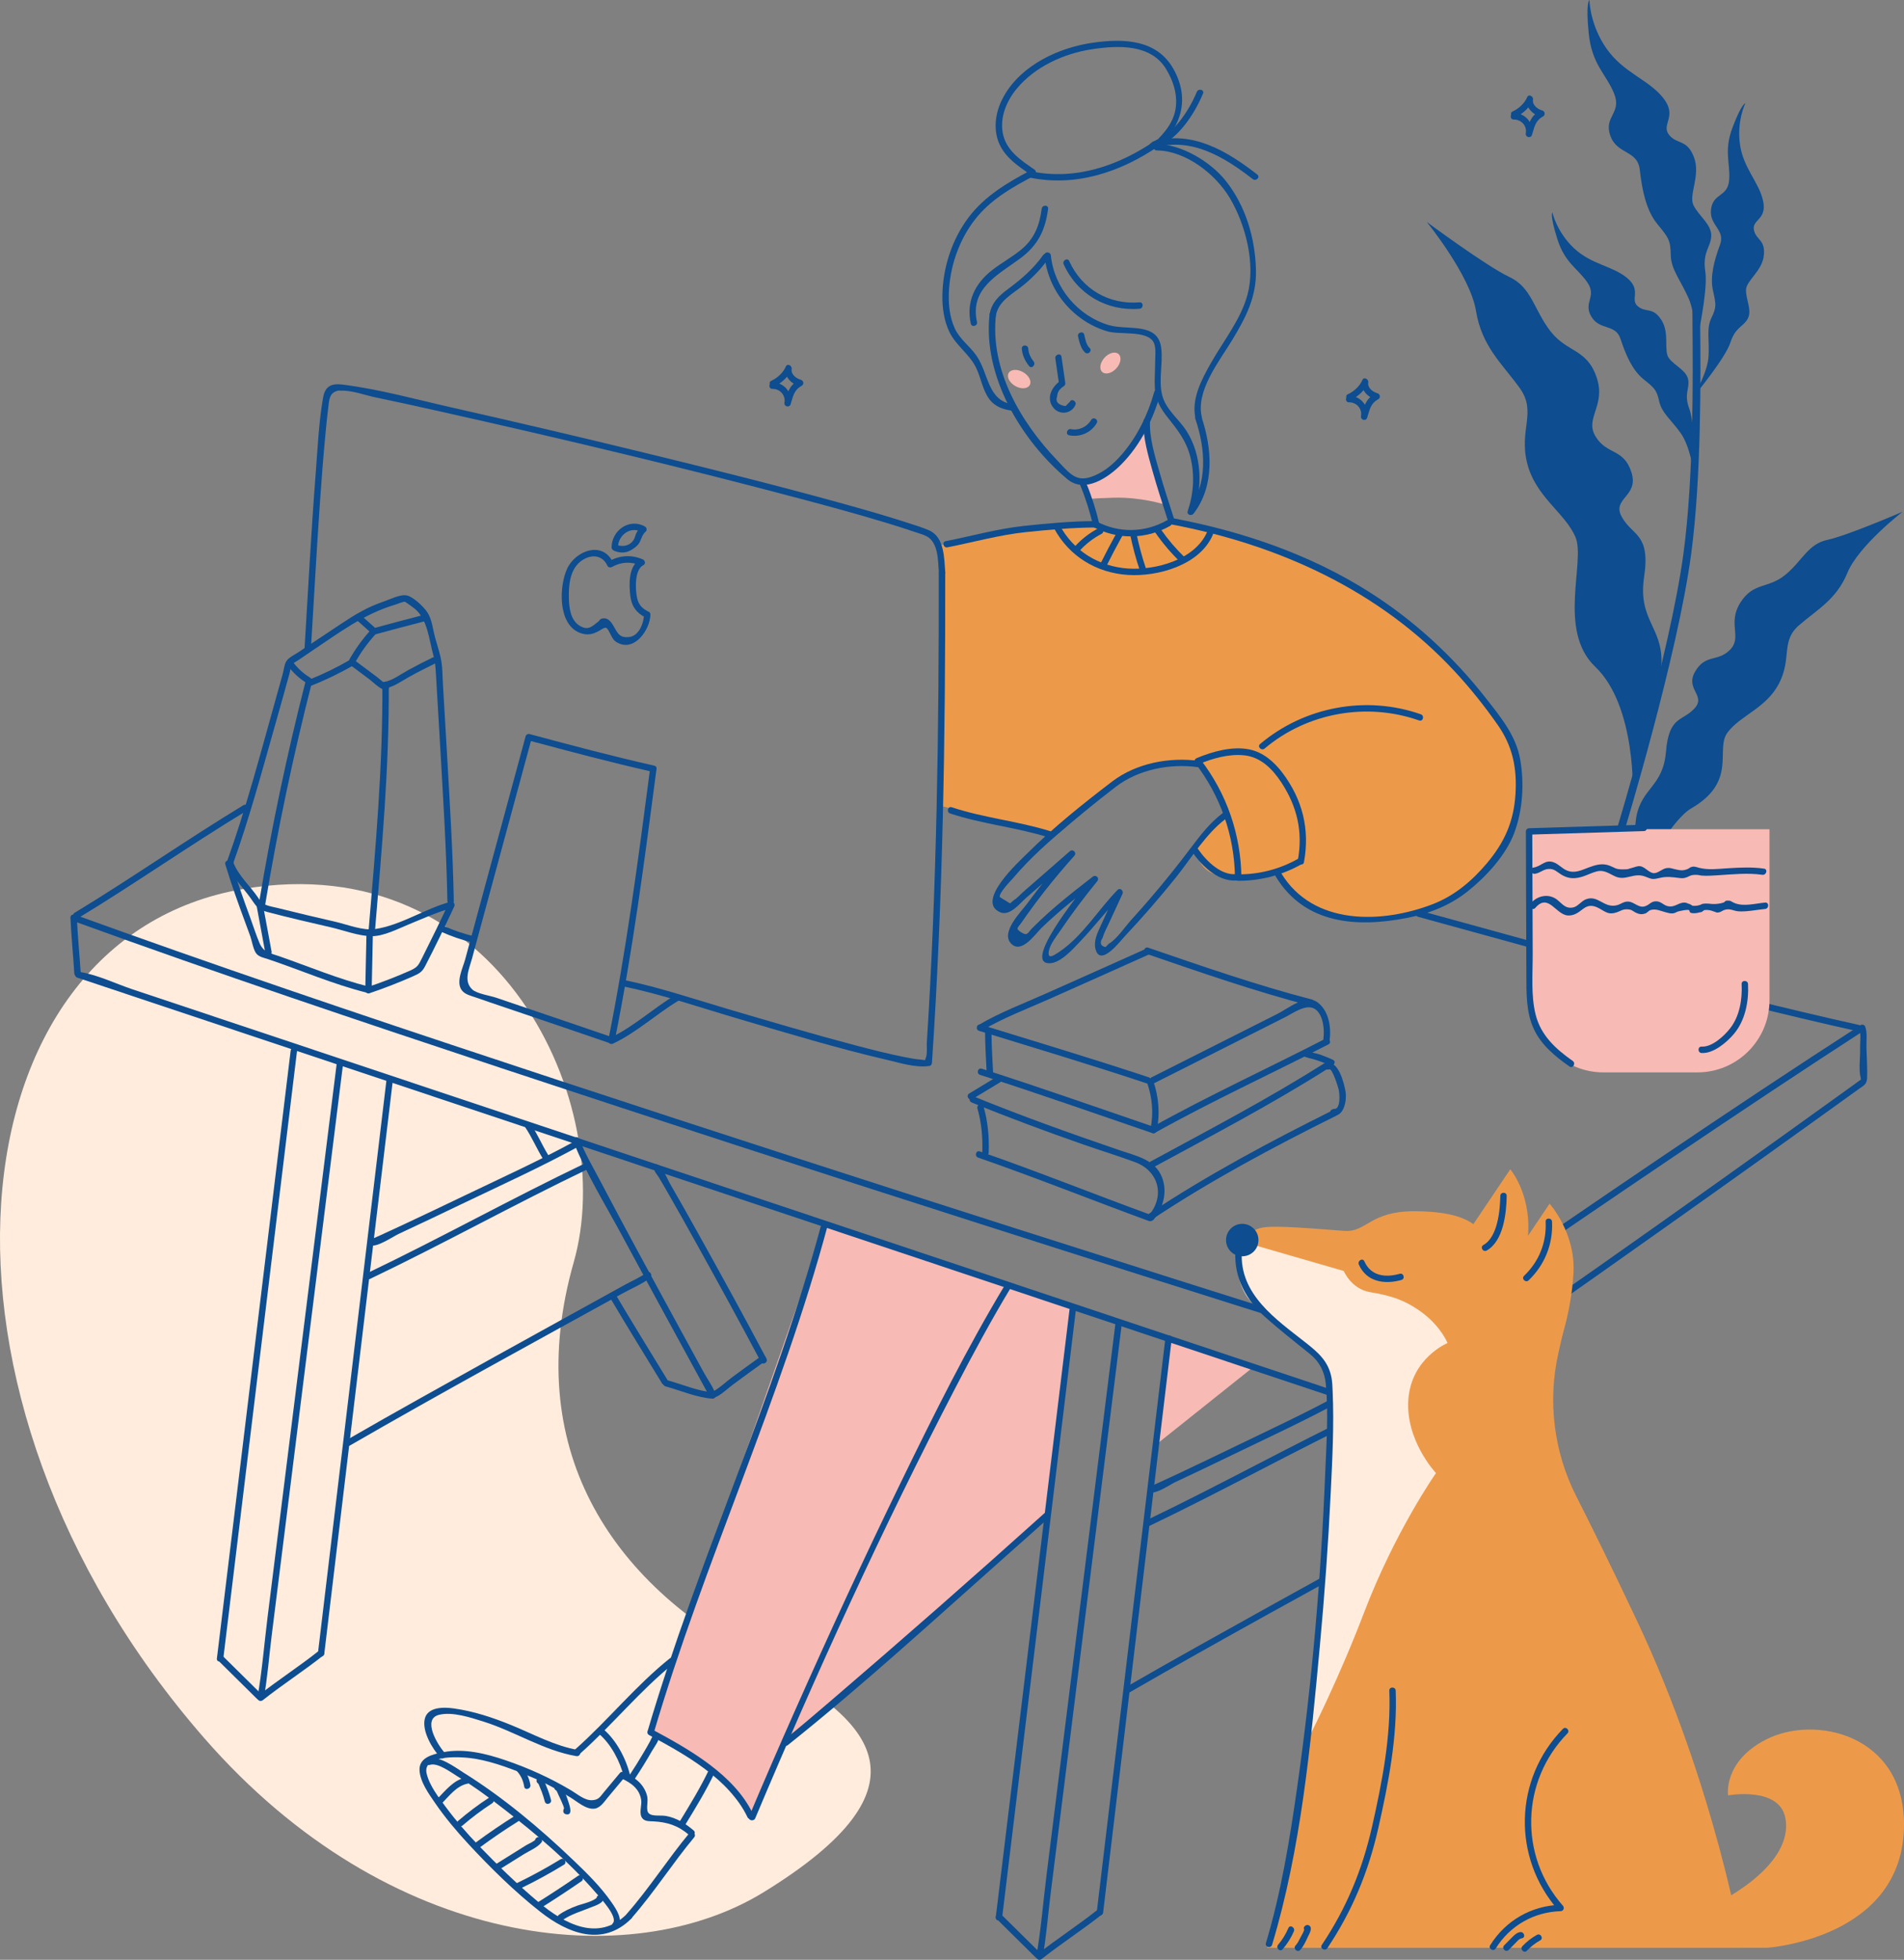 <svg xmlns="http://www.w3.org/2000/svg" xmlns:xlink="http://www.w3.org/1999/xlink" version="1.1" x="0px" y="0px" style="enable-background:new 0 0 1080 1080;" xml:space="preserve" viewBox="150.08 155.74 743.18 764.8">
<rect x="150.08" y="155.74" width="743.18" height="764.8" fill="#808080" stroke="none"/>
<style type="text/css">
	.st0{fill:#FFECDD;}
	.st1{fill:#0D4D90;}
	.st2{fill:#F8BAB4;}
	.st3{fill:#EC9A4A;}
</style>
<g id="bckgr">
	<g>
		<path class="st0" d="M446.82,803.95c44.38,22.91,68.69,48.79,1.39,90.18c-52.18,32.1-146.26,22.53-218.28-59.95    c-117.76-134.87-98.95-312.06,15-331.5c100.37-17.13,146.53,84.41,129.1,145.61C353.49,720.39,387.97,773.56,446.82,803.95z"/>
	</g>
	<g>
		<g>
			<path class="st1" d="M677.45,311.74c2.69-1.22,5.4-3.71,6.56-6.45c-0.76-0.32-1.52-0.64-2.28-0.96c-0.6,3.57,2.12,6.4,5.38,7.31     c-0.1-0.76-0.2-1.52-0.3-2.28c-3.69,2.05-4.29,4.97-5.49,8.71c0.8,0.22,1.61,0.44,2.41,0.66c0.81-4.42-2.52-8.59-7.09-8.48     c-1.61,0.04-1.61,2.54,0,2.5c2.84-0.07,5.21,2.43,4.68,5.32c-0.29,1.57,1.91,2.22,2.41,0.66c0.99-3.08,1.22-5.48,4.35-7.22     c0.95-0.53,0.72-2-0.3-2.28c-1.78-0.5-4-2.07-3.64-4.24c0.21-1.27-1.69-2.37-2.28-0.96c-1.02,2.41-3.3,4.49-5.66,5.56     C674.73,310.25,676,312.41,677.45,311.74L677.45,311.74z"/>
		</g>
	</g>
	<g>
		<g>
			<path class="st1" d="M452.4,306.49c2.69-1.22,5.4-3.71,6.56-6.45c-0.76-0.32-1.52-0.64-2.28-0.96c-0.6,3.57,2.12,6.4,5.38,7.31     c-0.1-0.76-0.2-1.52-0.3-2.28c-3.69,2.05-4.29,4.97-5.49,8.71c0.8,0.22,1.61,0.44,2.41,0.66c0.81-4.42-2.52-8.59-7.09-8.48     c-1.61,0.04-1.61,2.54,0,2.5c2.84-0.07,5.21,2.43,4.68,5.32c-0.29,1.57,1.91,2.22,2.41,0.66c0.99-3.08,1.22-5.48,4.35-7.22     c0.95-0.53,0.72-2-0.3-2.28c-1.78-0.5-4-2.07-3.64-4.24c0.21-1.27-1.69-2.37-2.28-0.96c-1.02,2.41-3.3,4.49-5.66,5.56     C449.68,304.99,450.95,307.15,452.4,306.49L452.4,306.49z"/>
		</g>
	</g>
	<g>
		<g>
			<path class="st1" d="M741.77,201.38c2.69-1.22,5.4-3.71,6.56-6.45c-0.76-0.32-1.52-0.64-2.28-0.96c-0.6,3.57,2.12,6.4,5.38,7.31     c-0.1-0.76-0.2-1.52-0.3-2.28c-3.69,2.05-4.29,4.97-5.49,8.71c0.8,0.22,1.61,0.44,2.41,0.66c0.81-4.42-2.52-8.59-7.09-8.48     c-1.61,0.04-1.61,2.54,0,2.5c2.84-0.07,5.21,2.43,4.68,5.32c-0.29,1.57,1.91,2.22,2.41,0.66c0.99-3.08,1.22-5.48,4.35-7.22     c0.95-0.53,0.72-2-0.3-2.28c-1.78-0.5-4-2.07-3.64-4.24c0.21-1.27-1.69-2.37-2.28-0.96c-1.02,2.41-3.3,4.49-5.66,5.56     C739.05,199.88,740.32,202.04,741.77,201.38L741.77,201.38z"/>
		</g>
	</g>
</g>
<g id="chrctr">
	<g>
		<path class="st2" d="M574.96,350.66c0,0-0.56-0.42,9.89-0.7c10.44-0.28,19.58,2.59,19.58,2.59l-4.83-14.97l-2.5-16.31    c0,0-5.51,8.69-10.29,14.28c-5.85,6.84-14.08,8.42-14.08,8.42L574.96,350.66z"/>
	</g>
	<g>
		<g>
			<g>
				<path class="st1" d="M531.86,607.48c22.41,7.78,44.42,16.62,66.69,24.76c1.51,0.55,2.17-1.86,0.66-2.41      c-22.27-8.14-44.29-16.99-66.69-24.76C531,604.54,530.34,606.95,531.86,607.48L531.86,607.48z"/>
			</g>
		</g>
		<g>
			<g>
				<path class="st1" d="M599.91,631.5c22.76-15.1,47.18-28.16,71.63-40.3c1.44-0.72,0.18-2.87-1.26-2.16      c-24.45,12.15-48.87,25.2-71.63,40.3C597.31,630.22,598.56,632.39,599.91,631.5L599.91,631.5z"/>
			</g>
		</g>
		<g>
			<g>
				<path class="st1" d="M529.35,585.98c14.4,5.9,28.99,11.3,43.68,16.43c6.66,2.32,13.44,4.4,20.06,6.84      c9.15,3.37,11.85,13.02,5.5,20.68c-1.02,1.23,0.74,3.01,1.77,1.77c3.76-4.54,5.46-10.75,3.32-16.42      c-2.68-7.08-10.21-8.46-16.6-10.66c-19.18-6.58-38.28-13.36-57.06-21.05C528.53,582.96,527.88,585.38,529.35,585.98      L529.35,585.98z"/>
			</g>
		</g>
		<g>
			<g>
				<path class="st1" d="M600.51,611.14c22.69-12.32,45.6-24.3,67.43-38.11c1.36-0.86,0.1-3.02-1.26-2.16      c-21.83,13.81-44.75,25.79-67.43,38.11C597.83,609.75,599.09,611.91,600.51,611.14L600.51,611.14z"/>
			</g>
		</g>
		<g>
			<g>
				<path class="st1" d="M529.64,584.64c3.61-2.17,7.21-4.37,10.82-6.54c1.38-0.83,0.12-2.99-1.26-2.16      c-3.61,2.17-7.21,4.37-10.82,6.54C527,583.31,528.26,585.47,529.64,584.64L529.64,584.64z"/>
			</g>
		</g>
		<g>
			<g>
				<path class="st1" d="M531.6,588.3c1.62,5.72,2.09,11.27,1.9,17.19c-0.05,1.61,2.45,1.61,2.5,0c0.2-6.14-0.31-11.93-1.99-17.86      C533.57,586.09,531.16,586.74,531.6,588.3L531.6,588.3z"/>
			</g>
		</g>
		<g>
			<g>
				<path class="st1" d="M532.61,575.2c22.58,7.22,44.93,15.11,67.36,22.76c0.62,0.21,1.4-0.24,1.54-0.87      c1.45-6.47,0.86-13.37-1.31-19.61c-0.53-1.51-2.94-0.86-2.41,0.66c2.03,5.82,2.67,12.24,1.31,18.28      c0.51-0.29,1.03-0.58,1.54-0.87c-22.43-7.65-44.78-15.54-67.36-22.76C531.74,572.29,531.09,574.71,532.61,575.2L532.61,575.2z"/>
			</g>
		</g>
		<g>
			<g>
				<path class="st1" d="M532.21,558.01c21.88,6.75,43.83,13.33,65.56,20.54c1.53,0.51,2.19-1.91,0.66-2.41      c-21.73-7.2-43.69-13.78-65.56-20.54C531.34,555.12,530.68,557.53,532.21,558.01L532.21,558.01z"/>
			</g>
		</g>
		<g>
			<g>
				<path class="st1" d="M600.92,597.8c22.12-12.36,45.17-22.9,67.69-34.5c1.43-0.74,0.17-2.9-1.26-2.16      c-22.51,11.6-45.57,22.14-67.69,34.5C598.25,596.43,599.51,598.59,600.92,597.8L600.92,597.8z"/>
			</g>
		</g>
		<g>
			<g>
				<path class="st1" d="M600.83,578.34c11.43-5.76,22.86-11.53,34.29-17.29c5.57-2.81,11.14-5.62,16.7-8.42      c2.94-1.48,8.41-5.54,11.78-2.95c3.03,2.32,3.52,8.01,3.04,11.36c-0.23,1.57,2.18,2.25,2.41,0.66      c0.73-5.04-0.31-11.63-4.79-14.86c-4.53-3.25-11.51,2.52-15.46,4.51c-16.41,8.27-32.82,16.55-49.24,24.82      C598.13,576.9,599.39,579.06,600.83,578.34L600.83,578.34z"/>
			</g>
		</g>
		<g>
			<g>
				<path class="st1" d="M662.17,545.81c-21.58-5.6-42.87-13.02-63.95-20.25c-1.53-0.52-2.18,1.89-0.66,2.41      c21.08,7.23,42.37,14.65,63.95,20.25C663.07,548.62,663.73,546.21,662.17,545.81L662.17,545.81z"/>
			</g>
		</g>
		<g>
			<g>
				<path class="st1" d="M533.51,557.78c8.13-4.81,17.32-8.25,25.92-12.09c13.02-5.83,26.08-11.58,39.08-17.46      c1.46-0.66,0.19-2.82-1.26-2.16c-13,5.88-26.06,11.63-39.08,17.46c-8.6,3.85-17.79,7.29-25.92,12.09      C530.87,556.44,532.13,558.6,533.51,557.78L533.51,557.78z"/>
			</g>
		</g>
		<g>
			<g>
				<path class="st1" d="M668.97,573.04c1.11-0.49,3.47,7.09,3.64,7.89c0.31,1.46,1.02,7.96-2.14,7.7c0.11,0.82,0.22,1.64,0.33,2.46      c0.15-0.05,0.3-0.1,0.44-0.15c1.5-0.55,0.85-2.97-0.66-2.41c-0.15,0.06-0.29,0.11-0.44,0.15c-1.37,0.45-1.07,2.34,0.33,2.46      c4.35,0.35,5.31-6.31,4.84-9.25c-0.47-2.95-2.88-13.08-7.61-11C666.24,571.52,667.51,573.68,668.97,573.04L668.97,573.04z"/>
			</g>
		</g>
		<g>
			<g>
				<path class="st1" d="M658.79,567.85c1.42,0.74,3.06,0.95,4.58,1.42c1.98,0.61,3.89,1.36,5.76,2.24      c1.45,0.68,2.72-1.48,1.26-2.16c-1.63-0.76-3.28-1.46-4.98-2.04c-1.71-0.59-3.76-0.78-5.36-1.61      C658.63,564.95,657.37,567.1,658.79,567.85L658.79,567.85z"/>
			</g>
		</g>
		<g>
			<g>
				<path class="st1" d="M534.58,558.79c0.03,5.28,0.39,10.56,0.64,15.84c0.08,1.6,2.58,1.61,2.5,0      c-0.25-5.27-0.61-10.56-0.64-15.84C537.07,557.19,534.57,557.18,534.58,558.79L534.58,558.79z"/>
			</g>
		</g>
	</g>
	<g>
		<path class="st3" d="M577.37,360.09c0,0-20.24,0.79-34.97,2.63c-14.72,1.84-25.76,6.05-25.76,6.05l0.79,101.48l43.38,11.57    c0,0,25.76-25.5,37.59-26.82c11.83-1.31,18.93-1.31,18.93-1.31s5.78,7.36,8.15,12.09c2.37,4.73,2.63,8.41,2.63,8.41l-11.04,12.88    c0,0,0,8.15,8.41,10.25s22.61-1.31,22.61-1.31s4.28,10.24,16.71,15.42c25.13,10.45,69.33-4.8,77.88-38.53    c8.45-33.34-33.34-65.74-39.38-70.74s-40.75-29.18-70.46-37.33s-26.29-5.78-26.29-5.78s-4.73,6.57-13.14,5.26    S577.37,360.09,577.37,360.09z"/>
	</g>
	<g>
		<path class="st2" d="M472.42,633.35l-69.08,196.97c0,0,20.99,10.5,27.12,18.81c6.12,8.31,13.12,15.31,13.12,15.31l13.12-29.3    l101.9-88.35l10.5-80.04L472.42,633.35z"/>
	</g>
	<g>
		<path class="st2" d="M601.26,719.55L638.31,690c0,0-32.36-13.13-32.36-11.26C605.95,680.62,601.26,719.55,601.26,719.55z"/>
	</g>
	<g>
		<g>
			<path class="st1" d="M536.33,278.49c-2.68,24.03,12.42,49.26,30.39,64.26c6.79,5.67,15.98-0.65,21.13-5.88     c7.37-7.47,12.35-17.48,15.17-27.51c0.44-1.55-1.98-2.21-2.41-0.66c-2.47,8.81-6.66,17.49-12.69,24.43     c-2.96,3.4-6.45,6.48-10.65,8.22c-3.14,1.3-5.78,1.73-8.78-0.36c-2.03-1.42-3.86-3.62-5.58-5.41     c-14.45-15.03-26.48-35.54-24.08-57.09C539.01,276.89,536.51,276.9,536.33,278.49L536.33,278.49z"/>
		</g>
	</g>
	<g>
		<g>
			<path class="st1" d="M596.45,320.02c-0.28,6.45,1.7,13.09,3.41,19.24c1.86,6.7,4.06,13.29,6.17,19.92     c0.48,1.53,2.9,0.88,2.41-0.66c-1.97-6.2-4.02-12.36-5.8-18.62c-1.8-6.34-3.97-13.21-3.69-19.87     C599.02,318.41,596.52,318.41,596.45,320.02L596.45,320.02z"/>
		</g>
	</g>
	<g>
		<g>
			<path class="st1" d="M570.87,287.01c0.48,2.08,1.07,4.8,2.73,6.29c1.19,1.07,2.97-0.69,1.77-1.77c-1.31-1.18-1.71-3.55-2.09-5.19     C572.92,284.78,570.51,285.44,570.87,287.01L570.87,287.01z"/>
		</g>
	</g>
	<g>
		<g>
			<path class="st1" d="M548.93,291.77c0.14,2.55,1.26,4.84,2.83,6.81c1,1.26,2.76-0.52,1.77-1.77c-1.13-1.42-2-3.2-2.09-5.04     C551.35,290.17,548.84,290.16,548.93,291.77L548.93,291.77z"/>
		</g>
	</g>
	<g>
		<g>
			<path class="st1" d="M567.43,325.62c4.25,0.83,8.51-1.01,10.73-4.76c0.82-1.39-1.34-2.65-2.16-1.26     c-1.62,2.74-4.76,4.22-7.91,3.61C566.52,322.9,565.85,325.31,567.43,325.62L567.43,325.62z"/>
		</g>
	</g>
	<g>
		<g>
			<path class="st1" d="M557.77,255.44c0.93,9.32,5.58,17.69,12.91,23.53c3.45,2.75,7.42,4.86,11.67,6.09     c4.7,1.37,14.79-0.39,17.75,3.82c1.39,1.98,0.86,5.53,0.87,7.84c0.02,3.47-0.33,6.99-0.13,10.46c0.24,4.39,2.13,7.83,4.83,11.23     c3.95,4.96,7.38,9.2,9,15.52c1.82,7.11,1.33,14.38-0.99,21.29c-0.49,1.46,1.49,1.99,2.28,0.96c8.28-10.75,7.24-25.4,3.13-37.61     c-0.51-1.52-2.93-0.87-2.41,0.66c3.92,11.65,5.03,25.42-2.88,35.69c0.76,0.32,1.52,0.64,2.28,0.96     c3.43-10.19,3.09-22.41-2.73-31.73c-2.97-4.76-8.16-8.48-9.61-14.08c-1.53-5.88,0.32-12.41-0.39-18.43     c-1.21-10.37-13.08-6.87-20.34-8.99c-12.19-3.55-21.48-14.59-22.74-27.21C560.11,253.86,557.61,253.84,557.77,255.44     L557.77,255.44z"/>
		</g>
	</g>
	<g>
		<g>
			<path class="st1" d="M619.19,318.59c-2.51-10.3,6.82-21.85,11.8-30.08c5.37-8.88,9.58-16.85,9.32-27.45     c-0.3-12.41-4.03-25.01-11.83-34.8c-5.91-7.42-17.22-14.21-26.89-14.32c-1.61-0.02-1.61,2.48,0,2.5     c11.34,0.12,22.94,9.23,28.49,18.53c6.21,10.41,10.16,25.78,6.93,37.79c-2.58,9.58-9.35,17.97-14.18,26.49     c-3.68,6.49-7.93,14.31-6.06,22C617.16,320.82,619.57,320.15,619.19,318.59L619.19,318.59z"/>
		</g>
	</g>
	<g>
		<g>
			<path class="st1" d="M545.75,313.61c-10.37-1.33-9.6-11.94-14.53-19.06c-2.62-3.78-6.46-6.33-8.44-10.59     c-2.22-4.78-2.61-10.28-2.26-15.47c0.7-10.25,4.59-20.64,11.27-28.49c5.95-6.99,14.03-11.52,22.04-15.73     c1.42-0.75,0.16-2.91-1.26-2.16c-9.1,4.78-18.04,10.05-24.36,18.38c-6.55,8.64-10.19,19.86-10.29,30.69     c-0.05,4.78,0.64,9.7,2.71,14.05c2.56,5.38,7.78,8.59,10.41,13.95c1.94,3.94,2.54,8.74,5.19,12.31c2.33,3.15,5.78,4.14,9.52,4.62     C547.34,316.32,547.33,313.82,545.75,313.61L545.75,313.61z"/>
		</g>
	</g>
	<g>
		<g>
			<path class="st1" d="M553.86,221.92c-5.37-3.68-11.21-7.49-12.4-14.4c-1.06-6.15,1.47-12.25,5.32-16.98     c7.1-8.71,18.46-13.88,29.39-15.56c10.19-1.57,23.24-2.21,29.2,7.92c2.55,4.33,4.12,8.87,3.73,13.98     c-0.46,6.05-4.27,10.6-8.5,14.6c-1.17,1.11,0.6,2.87,1.77,1.77c9.03-8.54,12.08-19.2,5.79-30.5     c-6.44-11.56-19.23-12.03-31.15-10.39c-13.45,1.84-28.2,8.65-35.11,20.93c-2.84,5.04-4.12,11.05-2.46,16.7     c1.94,6.57,7.8,10.42,13.16,14.09C553.93,224.99,555.18,222.83,553.86,221.92L553.86,221.92z"/>
		</g>
	</g>
	<g>
		<g>
			<path class="st1" d="M627.24,473.13c-4.98,3.77-8.66,8.6-12.39,13.55c-5.09,6.75-10.38,13.35-15.89,19.76     c-2.39,2.78-4.82,5.53-7.29,8.24c-2.39,2.63-5.7,7.62-8.79,9.35c-0.43,0.44-0.85,0.87-1.28,1.31c-1.99-0.45-2.37-1.66-1.16-3.6     c0.56-1.96,1.68-3.98,2.54-5.84c1.74-3.77,3.49-7.54,5.23-11.32c0.56-1.22-0.91-2.6-1.96-1.51     c-7.57,7.76-13.78,18.24-22.92,24.27c-1.88,1.24-4.51,3.07-3.84-0.5c0.51-2.73,2.91-5.65,4.41-7.86     c4.52-6.67,9.36-13.1,14.45-19.33c1.03-1.26-0.5-2.75-1.77-1.77c-4.82,3.75-9.64,7.49-14.28,11.46     c-2.08,1.78-4.13,3.61-6.12,5.49c-1.11,1.05-2.2,2.11-3.27,3.19c-1.71,1.74-1.74,3.15-4.23,1.55c-2.4-1.53-1.38-1.64,0.1-3.79     c0.71-1.02,1.42-2.04,2.15-3.05c2.11-2.95,4.27-5.86,6.5-8.72c3.82-4.91,7.84-9.66,11.99-14.3c1.08-1.21-0.56-2.83-1.77-1.77     c-4.13,3.61-8.26,7.22-12.39,10.82c-1.94,1.7-3.89,3.4-5.83,5.09c-1.11,0.97-2.39,2.48-3.64,3.18c-0.49,0.42-0.97,0.85-1.46,1.27     c-1.33-0.83-2.66-1.65-3.99-2.48c-0.49-1.6,4.26-6.32,5.13-7.35c1.71-2.03,3.5-3.99,5.34-5.9c3.5-3.61,7.2-7.02,11-10.31     c7.77-6.73,15.76-13.35,23.93-19.58c8.7-6.64,21.04-9.07,31.81-7.57c1.57,0.22,2.25-2.19,0.66-2.41c-11.62-1.62-24.58,0.83-34,8     c-11.48,8.74-23.07,18.03-33.31,28.22c-3,2.99-20.15,18.5-10.49,22.81c3.8,1.7,7.7-3.42,10.05-5.47     c6.32-5.52,12.63-11.04,18.95-16.55c-0.59-0.59-1.18-1.18-1.77-1.77c-5.88,6.57-11.46,13.39-16.69,20.5     c-2.31,3.14-10.48,11.17-6.18,15.56c4.08,4.16,9.45-3.82,11.85-6.15c6.78-6.6,14.26-12.41,21.72-18.21     c-0.59-0.59-1.18-1.18-1.77-1.77c-2.52,3.09-26.65,32.16-17.7,33.71c4.56,0.79,10.06-5.54,12.7-8.31     c5.7-5.95,10.68-12.55,16.43-18.45c-0.65-0.5-1.31-1.01-1.96-1.51c-2.12,4.58-4.27,9.15-6.35,13.74     c-1.25,2.74-2.79,5.86-2.03,8.96c1.8,7.39,9.69-3.01,11.42-4.86c6.91-7.35,13.54-14.97,19.86-22.83     c6.23-7.75,11.57-16.99,19.57-23.04C629.77,474.33,628.53,472.16,627.24,473.13L627.24,473.13z"/>
		</g>
	</g>
	<g>
		<g>
			<path class="st1" d="M607.24,360.38c41.88,7.9,81.23,25.73,110.55,57.27c6.16,6.62,11.81,13.7,16.98,21.12     c5.72,8.21,7.46,16.72,6.85,26.72c-0.66,10.89-4.28,18.98-11.27,27.25c-5.76,6.81-12.56,12.56-20.95,15.81     c-19.99,7.74-46.75,8.42-59.18-11.97c-0.84-1.37-3-0.12-2.16,1.26c11.37,18.66,31.74,19.93,51.25,16.11     c8.64-1.69,16.75-4.87,23.67-10.39c7.2-5.75,14.84-14,18.13-22.73c3.36-8.91,3.97-19.39,2.34-28.72     c-1.63-9.32-7.66-16.58-13.36-23.86c-12.74-16.29-28.1-30.43-45.58-41.5c-23.28-14.75-49.63-23.69-76.61-28.78     C606.33,357.67,605.66,360.08,607.24,360.38L607.24,360.38z"/>
		</g>
	</g>
	<g>
		<g>
			<path class="st1" d="M657.09,490.7c-7.35,4.19-15.26,6.27-23.71,6.26c0.42,0.42,0.83,0.83,1.25,1.25     c-0.19-16.77-5.71-32.8-15.97-46.08c-0.25,0.61-0.5,1.22-0.75,1.84c5.53-2.28,11.79-4.1,17.82-3.47     c6.45,0.67,11.02,5.32,14.43,10.49c6.25,9.47,8.55,19.37,6.48,30.56c-0.29,1.57,2.12,2.25,2.41,0.66     c2.37-12.79-0.57-24.56-8.46-34.96c-3.19-4.21-7.42-7.89-12.71-9.02c-6.74-1.44-14.47,0.79-20.64,3.33     c-0.65,0.27-1.3,1.12-0.75,1.84c9.99,12.94,15.44,28.46,15.63,44.82c0.01,0.68,0.57,1.25,1.25,1.25c8.87,0,17.27-2.22,24.98-6.61     C659.75,492.06,658.49,489.9,657.09,490.7L657.09,490.7z"/>
		</g>
	</g>
	<g>
		<g>
			<path class="st1" d="M643.69,447.86c16.62-14.02,39.83-18.16,60.32-10.96c1.52,0.53,2.17-1.88,0.66-2.41     c-21.36-7.51-45.47-2.98-62.75,11.6C640.69,447.13,642.47,448.89,643.69,447.86L643.69,447.86z"/>
		</g>
	</g>
	<g>
		<g>
			<path class="st1" d="M516.5,379.41c0.09,61.08-0.77,122.19-4.65,183.15c-0.1,1.5,0.25,4.61-0.39,5.96     c-0.93,1.95,1.48,0.17,0.03,0.83c-0.43,0.2-1.39-0.04-1.85-0.08c-2.27-0.17-4.53-0.62-6.76-1.06     c-6.35-1.26-12.63-2.87-18.89-4.52c-16.68-4.4-33.22-9.3-49.77-14.17c-13.33-3.92-26.69-8.46-40.3-11.29     c-1.57-0.33-2.24,2.08-0.66,2.41c15.41,3.21,30.53,8.42,45.61,12.85c18.95,5.56,37.92,11.33,57.17,15.79     c5.19,1.2,11.47,3.27,16.88,2.43c0.56-0.09,0.88-0.7,0.92-1.21c4.3-63.61,5.27-127.37,5.18-191.11     C519,377.8,516.5,377.8,516.5,379.41L516.5,379.41z"/>
		</g>
	</g>
	<g>
		<g>
			<path class="st1" d="M271.42,409.19c1.18-19.17,2.21-38.35,3.55-57.51c0.63-9.04,1.32-18.07,2.19-27.08     c0.36-3.77,0.74-7.54,1.22-11.3c0.33-2.65,0.86-4.63,4-5.16c0.21-0.03,0.43,0.08,0.64,0.07c4.19-0.27,9.49,1.74,13.55,2.59     c8.38,1.74,16.73,3.59,25.08,5.46c47.66,10.66,95.23,21.96,142.43,34.54c10.63,2.83,21.24,5.73,31.76,8.92     c3.82,1.16,7.64,2.35,11.41,3.65c1.45,0.5,3.05,0.91,4.42,1.6c4.75,2.42,4.5,9.6,4.88,14.24c0.13,1.59,2.63,1.61,2.5,0     c-0.46-5.67-0.3-13.85-6.33-16.5c-2.73-1.2-5.66-2.06-8.49-2.98c-8.76-2.85-17.63-5.36-26.5-7.81     c-25-6.9-50.17-13.18-75.37-19.32c-25.19-6.14-50.44-12.08-75.73-17.78c-14.11-3.18-28.46-7.2-42.84-9     c-4.27-0.53-6.81,0.54-7.6,5.07c-1.68,9.67-2.12,19.72-2.88,29.5c-1.78,22.92-2.98,45.87-4.38,68.82     C268.82,410.8,271.32,410.79,271.42,409.19L271.42,409.19z"/>
		</g>
	</g>
	<g>
		<g>
			<path class="st1" d="M403.73,456.49c-4.6,35.16-9.22,70.33-16.21,105.11c-0.22,1.11,0.83,1.89,1.84,1.41     c9.24-4.36,16.84-11.53,25.56-16.77c1.38-0.83,0.12-2.99-1.26-2.16c-8.72,5.23-16.32,12.4-25.56,16.77     c0.61,0.47,1.22,0.94,1.84,1.41c7.04-35,11.67-70.39,16.3-105.77C406.44,454.9,403.94,454.91,403.73,456.49L403.73,456.49z"/>
		</g>
	</g>
	<g>
		<g>
			<path class="st1" d="M405.47,454.54c-16.34-3.67-32.52-8-48.69-12.33c-0.65-0.17-1.36,0.22-1.54,0.87     c-7.87,29.04-15.74,58.09-23.61,87.13c-0.91,3.35-3.83,8.99-1.15,12.16c1.28,1.52,3.41,1.96,5.2,2.59     c3.66,1.29,7.34,2.52,11.01,3.77c13.86,4.72,27.75,9.38,41.59,14.16c1.52,0.53,2.18-1.89,0.66-2.41     c-12.05-4.15-24.12-8.22-36.18-12.32c-3.02-1.02-6.03-2.05-9.05-3.08c-2.25-0.77-7.48-1.55-9.25-3.17     c-3.61-3.3-1.23-8.11-0.17-11.99c0.86-3.19,1.73-6.38,2.59-9.58c6.92-25.53,13.84-51.07,20.76-76.6     c-0.51,0.29-1.03,0.58-1.54,0.87c16.17,4.33,32.35,8.65,48.69,12.33C406.37,457.3,407.04,454.89,405.47,454.54L405.47,454.54z"/>
		</g>
	</g>
	<g>
		<g>
			<path class="st1" d="M403.09,394.39c-2.41-1.24-3.79-2.67-4.35-5.35c-0.71-3.38-1.05-11.01,2.47-12.76     c1.08-0.53,0.59-1.91-0.3-2.28c-4.51-1.89-9.01-1.56-13.26,0.83c0.57,0.15,1.14,0.3,1.71,0.45c-4.01-8.67-14.66-4.68-17.91,2.38     c-3.15,6.84-3.7,21.53,4.82,24.99c3.01,1.22,5.45,0.64,8.07-0.99c2.41-1.49,2.51-1.31,3.91,1.36c0.69,1.31,1.11,2.46,2.45,3.29     c6.9,4.27,13.19-4.91,13.24-10.75c0.02-1.61-2.48-1.61-2.5,0c-0.03,3.13-1.84,8.23-5.62,8.75c-4.04,0.56-4.76-1.7-6.29-4.32     c-1.11-1.92-2.49-3.54-4.8-2.75c-0.48,0.16-0.7,0.75-1.08,1.04c-2.48,1.93-3.96,3.65-7.23,1.71c-3.65-2.17-4.22-7.02-4.29-10.84     c-0.08-3.87,0.14-8.1,2.13-11.53c2.75-4.73,10.02-7.35,12.93-1.06c0.29,0.62,1.17,0.75,1.71,0.45c3.68-2.06,7.46-2.2,11.34-0.58     c-0.1-0.76-0.2-1.52-0.3-2.28c-4.64,2.3-4.36,9.86-3.82,14.21c0.48,3.87,2.23,6.44,5.7,8.21     C403.26,397.28,404.53,395.12,403.09,394.39L403.09,394.39z"/>
		</g>
	</g>
	<g>
		<g>
			<path class="st1" d="M391.29,369.32c0.05-4.76,4.94-8.43,9.29-5.92c-0.08-0.65-0.17-1.31-0.25-1.96     c-0.77,0.7-1.42,1.43-1.88,2.36c-0.42,0.85-0.54,1.86-1.06,2.66c-1.56,2.4-4.37,2.81-6.82,1.86c-1.5-0.58-2.15,1.84-0.66,2.41     c2.8,1.08,5.06,0.8,7.5-0.96c1.01-0.73,1.87-1.43,2.42-2.57c0.73-1.52,0.93-2.79,2.27-4c0.6-0.54,0.42-1.58-0.25-1.96     c-6-3.46-12.99,1.4-13.05,8.08C388.77,370.93,391.27,370.93,391.29,369.32L391.29,369.32z"/>
		</g>
	</g>
	<g>
		<g>
			<path class="st1" d="M180.25,515.72c55.02,19.99,110.53,38.61,166.08,57.04c60.87,20.19,121.88,39.96,182.96,59.51     c44.28,14.18,88.59,28.24,132.95,42.19c9.07,2.85,18.14,6.19,27.34,8.57c1.84,0.48,2.3,0.3,3.95-0.82     c5.43-3.65,10.78-7.44,16.17-11.15c49.91-34.34,99.92-68.58,150.57-101.84c5.76-3.78,11.53-7.54,17.32-11.28     c-0.57-0.15-1.14-0.3-1.71-0.45c0.68,1.59,0.18,5.86,0.24,7.92c0.09,3.33-0.61,7.74,0.24,10.96c0.33,1.27-0.7,1.61,0.61,0.3     c-0.11,0.11-0.29,0.22-0.42,0.31c-0.88,0.57-1.72,1.24-2.57,1.85c-8.9,6.41-17.81,12.81-26.73,19.2     c-32.89,23.55-65.87,46.98-99.07,70.1c-18.16,12.65-36.37,25.22-54.81,37.46c0.63,0.36,1.25,0.72,1.88,1.08     c-1.01-8.31-2.03-16.61-3.04-24.92c-0.19-1.58-2.69-1.6-2.5,0c1.01,8.31,2.03,16.61,3.04,24.92c0.11,0.86,1.01,1.66,1.88,1.08     c35.45-23.53,70.22-48.11,104.94-72.7c25.39-17.98,50.71-36.07,75.95-54.26c2.03-1.46,3.26-1.84,3.34-4.42     c0.13-3.95-0.15-7.97-0.26-11.92c-0.07-2.45,0.44-5.91-0.55-8.23c-0.26-0.6-1.2-0.78-1.71-0.45     c-52.01,33.55-103.06,68.61-154.09,103.63c-7.89,5.41-15.77,10.83-23.64,16.26c-2.09,1.44-4.34,2.78-6.33,4.37     c-1.09,0.87-2.14,0.85-0.73,0.97c-1.88-0.16-4.06-1.27-5.85-1.83c-4.76-1.49-9.51-2.98-14.27-4.47     c-41.3-12.96-82.56-26.04-123.79-39.21c-59.74-19.08-119.42-38.36-178.97-58c-57.01-18.8-113.96-37.82-170.5-58     c-5.76-2.05-11.51-4.13-17.26-6.21C179.4,512.76,178.75,515.17,180.25,515.72L180.25,515.72z"/>
		</g>
	</g>
	<g>
		<g>
			<path class="st1" d="M577.37,359.09c-9.23,0.06-18.49,0.91-27.66,1.89c-10.27,1.1-20.38,3.96-30.5,5.95     c-1.58,0.31-0.91,2.72,0.66,2.41c10.19-2,20.37-4.88,30.7-5.95c8.89-0.92,17.86-1.74,26.8-1.8     C578.98,361.58,578.98,359.08,577.37,359.09L577.37,359.09z"/>
		</g>
	</g>
	<g>
		<g>
			<path class="st1" d="M703.63,513.53c56.94,15.59,113.75,31.79,171.4,44.61c1.57,0.35,2.24-2.06,0.66-2.41     c-57.65-12.82-114.46-29.02-171.4-44.61C702.74,510.69,702.07,513.11,703.63,513.53L703.63,513.53z"/>
		</g>
	</g>
	<g>
		<g>
			<path class="st1" d="M470.76,633.21c-18.09,67.51-48.17,131.07-67.89,198.06c-0.46,1.55,1.96,2.21,2.41,0.66     c19.72-67,49.8-130.55,67.89-198.06C473.59,632.32,471.18,631.66,470.76,633.21L470.76,633.21z"/>
		</g>
	</g>
	<g>
		<g>
			<path class="st1" d="M542.49,656.95c-14.97,24.8-27.91,50.85-40.59,76.88c-14.49,29.74-28.35,59.79-41.77,90.03     c-6.01,13.54-11.92,27.12-17.66,40.77c-0.62,1.48,1.8,2.13,2.41,0.66c23.93-56.86,49.67-113.21,78.12-167.96     c6.87-13.23,13.94-26.36,21.65-39.13C545.48,656.83,543.32,655.57,542.49,656.95L542.49,656.95z"/>
		</g>
	</g>
	<g>
		<g>
			<path class="st1" d="M403.45,832.84c14.07,7.57,31.21,17.06,38.39,32.05c0.69,1.45,2.85,0.18,2.16-1.26     c-7.36-15.36-24.89-25.2-39.29-32.94C403.29,829.92,402.03,832.08,403.45,832.84L403.45,832.84z"/>
		</g>
	</g>
	<g>
		<g>
			<path class="st1" d="M406.63,834.12c-0.97-1.51-1.55-1.84-1.75-1c-0.09,0.22-0.18,0.43-0.29,0.65c-0.27,0.32-0.51,0.99-0.7,1.36     c-0.77,1.44-1.59,2.86-2.42,4.26c-1.82,3.1-3.71,6.16-5.7,9.16c-0.89,1.34,1.27,2.6,2.16,1.26c2.34-3.52,4.56-7.14,6.66-10.81     c0.91-1.58,3.14-4.34,2.78-6.32c-0.08-0.43-0.48-0.75-0.87-0.87c-0.41-0.13-0.76-0.02-1.13,0.16     C403.92,832.66,405.19,834.82,406.63,834.12L406.63,834.12z"/>
		</g>
	</g>
	<g>
		<g>
			<path class="st1" d="M420.85,870.09c-3.18-2.73-6.64-4.91-10.82-5.68c-2.42-0.45-6.75,0.6-7.25-2.09     c-0.35-1.87,0.37-3.91-0.16-5.89c-0.36-1.36-0.98-2.61-1.8-3.75c-1.73-2.39-4.29-3.87-6.92-5.09c-1.45-0.67-2.72,1.48-1.26,2.16     c3.79,1.76,7.06,4.02,7.72,8.45c0.32,2.13-1.09,5.42,0.55,7.24c1.01,1.12,2.71,1.01,4.07,1.07c5.57,0.28,9.75,1.61,14.1,5.34     C420.3,872.9,422.07,871.14,420.85,870.09L420.85,870.09z"/>
		</g>
	</g>
	<g>
		<g>
			<path class="st1" d="M419.26,870.98c-8.5,10.22-15.65,21.51-24.42,31.51c-1.06,1.21,0.7,2.98,1.77,1.77     c8.77-10,15.92-21.29,24.42-31.51C422.05,871.52,420.29,869.74,419.26,870.98L419.26,870.98z"/>
		</g>
	</g>
	<g>
		<g>
			<path class="st1" d="M392.05,847.63c-2.04,2.47-4.1,4.92-6.15,7.38c-1.55,1.86-2.07,3.09-4.6,3.25c-2.92,0.19-5.74-2.3-8.19-3.77     c-8.13-4.85-16.61-8.71-25.57-11.77c-7.75-2.65-16.32-4.79-24.53-3.18c-4.04,0.79-9.39,2.06-9.18,6.99     c0.2,4.55,3.62,9.25,6.08,12.84c3.89,5.67,8.36,10.98,13.03,16.02c8.57,9.25,18.09,18.62,28.01,26.41     c10.92,8.58,24.42,13.74,35.56,2.66c1.14-1.14-0.63-2.9-1.77-1.77c-11.1,11.04-24.38,3.82-34.48-4.65     c-8.14-6.83-16.04-14.49-23.41-22.15c-4.51-4.69-8.8-9.62-12.68-14.85c-2.86-3.85-6.49-8.47-7.58-13.25     c-1.76-7.74,14.39-6.49,18.98-5.7c7.66,1.31,14.98,4.24,22.12,7.21c5.23,2.17,10.09,4.91,14.94,7.82     c2.64,1.58,6.32,5.01,9.7,4.41c2.2-0.4,3.63-2.72,4.95-4.3c2.17-2.61,4.36-5.21,6.53-7.83     C394.84,848.17,393.08,846.39,392.05,847.63L392.05,847.63z"/>
		</g>
	</g>
	<g>
		<g>
			<path class="st1" d="M317.84,844.48c3.02-1.07,8.42,3.04,10.79,4.48c6.43,3.9,12.51,8.38,18.44,12.99     c12.58,9.77,25.1,20.3,35.54,32.38c1.31,1.52,8.88,9.47,6.68,11.94c-1.07,1.2,0.7,2.97,1.77,1.77c2.55-2.87-0.45-7.26-2.16-9.74     c-4.26-6.2-9.77-11.6-15.19-16.77c-13.04-12.46-27.28-24.39-42.6-33.96c-3.22-2.01-9.73-6.98-13.94-5.49     C315.67,842.6,316.32,845.02,317.84,844.48L317.84,844.48z"/>
		</g>
	</g>
	<g>
		<g>
			<path class="st1" d="M557.6,746.39c-27.38,24.63-55.08,48.96-83.05,72.92c-6.19,5.3-12.38,10.61-18.75,15.7     c-1.26,1,0.52,2.76,1.77,1.77c29.46-23.49,57.36-49.14,85.54-74.13c5.43-4.81,10.86-9.63,16.26-14.48     C560.56,747.08,558.79,745.31,557.6,746.39L557.6,746.39z"/>
		</g>
	</g>
	<g>
		<g>
			<path class="st1" d="M411.51,802.93c-13.27,10.59-24.06,24.09-36.74,35.35c-1.21,1.07,0.57,2.83,1.77,1.77     c12.68-11.26,23.47-24.76,36.74-35.35C414.53,803.7,412.76,801.94,411.51,802.93L411.51,802.93z"/>
		</g>
	</g>
	<g>
		<g>
			<path class="st1" d="M383.79,832.29c4.84,4.09,8.37,10.9,9.84,16.99c0.38,1.56,2.79,0.9,2.41-0.66     c-1.57-6.51-5.32-13.73-10.48-18.1C384.34,829.49,382.56,831.25,383.79,832.29L383.79,832.29z"/>
		</g>
	</g>
	<g>
		<g>
			<path class="st1" d="M286.62,719.87c35.18-20.34,70.89-39.75,106.46-59.39c3.47-1.92,7.5-3.59,10.7-5.96     c1.28-0.95,0.03-3.12-1.26-2.16c-2.55,1.89-5.76,3.23-8.53,4.76c-7.11,3.93-14.23,7.85-21.34,11.78     c-19.42,10.71-38.82,21.45-58.17,32.29c-9.73,5.46-19.45,10.93-29.11,16.52C283.96,718.52,285.22,720.68,286.62,719.87     L286.62,719.87z"/>
		</g>
	</g>
	<g>
		<g>
			<path class="st1" d="M373.8,600.99c5.09,12.88,12.73,25.11,19.27,37.28c9.12,16.96,18.35,33.86,27.58,50.75     c1.55,2.84,3.1,5.67,4.65,8.51c0.4,0.74,1.74,3.19,1.71,3.11c0.4-0.53,0.8-1.05,1.21-1.58c-5.4-0.31-12.18-3.21-17.71-4.7     c-1.55-0.42-2.22,1.99-0.66,2.41c5.82,1.57,12.35,4.44,18.37,4.79c0.79,0.05,1.45-0.84,1.21-1.58c-0.97-3.01-3.2-5.97-4.7-8.72     c-3.93-7.19-7.86-14.38-11.78-21.58c-9.52-17.47-19.05-34.94-28.3-52.55c-2.89-5.5-6.14-11.02-8.43-16.81     C375.63,598.85,373.21,599.49,373.8,600.99L373.8,600.99z"/>
		</g>
	</g>
	<g>
		<g>
			<path class="st1" d="M294.59,654.79c28.65-13.7,56.42-29.17,85.07-42.88c1.45-0.69,0.18-2.85-1.26-2.16     c-28.65,13.7-56.42,29.17-85.07,42.88C291.87,653.33,293.14,655.49,294.59,654.79L294.59,654.79z"/>
		</g>
	</g>
	<g>
		<g>
			<path class="st1" d="M300.95,577.06c-6.67,55.77-13.34,111.53-20.01,167.3c-2.26,18.9-4.52,37.8-6.78,56.7     c-0.19,1.59,2.31,1.58,2.5,0c8.13-68.07,16.28-136.14,24.42-204.21c0.79-6.59,1.58-13.19,2.37-19.78     C303.64,575.47,301.14,575.48,300.95,577.06L300.95,577.06z"/>
		</g>
	</g>
	<g>
		<g>
			<path class="st1" d="M263.53,565.76c-3.24,26.7-6.48,53.39-9.72,80.09c-5.17,42.57-10.34,85.14-15.5,127.72     c-1.19,9.8-2.38,19.6-3.57,29.4c-0.19,1.59,2.31,1.58,2.5,0c3.24-26.7,6.48-53.39,9.72-80.09c5.17-42.57,10.34-85.14,15.5-127.72     c1.19-9.8,2.38-19.6,3.57-29.4C266.23,564.17,263.73,564.18,263.53,565.76L263.53,565.76z"/>
		</g>
	</g>
	<g>
		<g>
			<path class="st1" d="M281.45,571.24c-3.44,27.59-6.88,55.17-10.33,82.76c-5.52,44.24-11.05,88.49-16.59,132.73     c-1.27,10.11-2.22,21.9-3.94,31.26c-0.24,1.28,1.1,2,2.09,1.22c7.63-6.04,15.83-11.31,23.46-17.34c1.26-1-0.52-2.76-1.77-1.77     c-7.63,6.04-15.83,11.31-23.46,17.34c0.7,0.41,1.39,0.81,2.09,1.22c1.5-8.13,2.1-16.52,3.13-24.71     c2.47-19.66,4.92-39.31,7.38-58.97c5.55-44.42,11.1-88.84,16.64-133.25c1.27-10.16,2.54-20.32,3.8-30.48     C284.15,569.65,281.65,569.67,281.45,571.24L281.45,571.24z"/>
		</g>
	</g>
	<g>
		<g>
			<path class="st1" d="M238.73,492.92c1.82,4.93,6,8.88,9,13.09c2.59,3.63,2.81,4.6,6.86,5.67c8.18,2.16,16.43,4.05,24.67,5.95     c4.95,1.14,10.71,3.39,15.83,3.45c4.76,0.06,10.29-2.87,14.6-4.63c5.58-2.27,11.09-4.84,16.93-6.38     c-0.47-0.61-0.94-1.22-1.41-1.84c-3.32,7.14-6.8,14.22-10.33,21.25c-1.46,2.91-1.77,3.72-4.74,5.04     c-5.4,2.41-10.97,4.53-16.57,6.43c0.53,0.4,1.05,0.8,1.58,1.21c0.16-7.51,0.32-15.03,0.48-22.54c0.03-1.61-2.47-1.61-2.5,0     c-0.16,7.51-0.32,15.03-0.48,22.54c-0.02,0.78,0.82,1.47,1.58,1.21c5.81-1.97,11.56-4.19,17.17-6.68     c2.45-1.09,3.45-1.66,4.65-3.98c3.96-7.63,7.7-15.41,11.32-23.21c0.45-0.96-0.29-2.13-1.41-1.84     c-9.99,2.63-19.22,9.13-29.47,10.64c-4.81,0.71-10.83-1.77-15.53-2.85c-7.55-1.74-15.09-3.5-22.6-5.39     c-1.44-0.36-3.03-0.6-4.41-1.15c-1.74-0.69-1.98-1.14-3.11-2.83c-3.06-4.56-7.77-8.64-9.7-13.84     C240.59,490.76,238.17,491.4,238.73,492.92L238.73,492.92z"/>
		</g>
	</g>
	<g>
		<g>
			<path class="st1" d="M238.03,493.06c2.35,7.81,5.11,15.46,7.93,23.1c0.6,1.63,1.21,3.26,1.8,4.9c0.64,1.77,1.22,5.54,2.46,6.91     c1.16,1.28,2.82,1.51,4.52,2.08c12.82,4.33,25.4,9.81,38.55,13.09c1.56,0.39,2.23-2.02,0.66-2.41     c-11.87-2.96-23.27-7.78-34.8-11.8c-3.56-1.24-6.21-1.49-7.77-5.15c-1.37-3.21-2.41-6.61-3.62-9.89     c-2.62-7.11-5.16-14.24-7.34-21.5C239.98,490.86,237.57,491.51,238.03,493.06L238.03,493.06z"/>
		</g>
	</g>
	<g>
		<g>
			<path class="st1" d="M241,492.92c6.21-17.24,11.01-35.03,16.01-52.65c2.04-7.18,4.05-14.36,6.03-21.55     c0.35-1.27,0.53-3,1.15-4.18c-0.58,1.11-0.06,0.28,0.89-0.29c2.05-1.24,4.01-2.66,6-3.99c10.75-7.15,20.71-14.84,33.22-18.54     c1.25-0.37,3.02-1.26,4.33-1.21c-1.07-0.04-0.52-0.01,0.13,0.46c1.04,0.76,2.12,1.44,3.12,2.25c5.19,4.2,5.66,12.29,7.41,18.46     c0.83,2.94,0.9,6.47,1.12,10.05c0.49,8.11,0.97,16.22,1.43,24.33c1.16,20.41,2.49,40.86,2.87,61.3c0.03,1.61,2.53,1.61,2.5,0     c-0.36-19.31-1.59-38.62-2.68-57.9c-0.5-8.89-1.02-17.79-1.56-26.68c-0.21-3.48-0.14-7.1-0.91-10.5     c-0.6-2.65-1.48-5.26-2.19-7.88c-0.84-3.11-1.17-6.9-2.95-9.65c-1.37-2.11-5.44-6.07-8.02-6.63c-2.6-0.57-6.77,1.6-9.19,2.42     c-6.1,2.05-11.09,5.05-16.44,8.61c-5.64,3.76-11.29,7.51-16.94,11.27c-1.51,1-3.66,1.92-4.57,3.51c-0.73,1.27-0.9,3.28-1.29,4.68     c-0.97,3.51-1.95,7.02-2.93,10.53c-5.91,21.11-11.52,42.48-18.96,63.11C238.05,493.77,240.46,494.42,241,492.92L241,492.92z"/>
		</g>
	</g>
	<g>
		<g>
			<path class="st1" d="M299.32,422.95c0.21,31.91-2.69,64.03-5.36,95.8c-0.13,1.6,2.37,1.59,2.5,0c2.67-31.78,5.57-63.89,5.36-95.8     C301.81,421.34,299.31,421.33,299.32,422.95L299.32,422.95z"/>
		</g>
	</g>
	<g>
		<g>
			<path class="st1" d="M562,295.62c0.49,3.36,0.98,6.73,1.47,10.09c0.19-0.47,0.38-0.94,0.57-1.41c-3.38,2.3-5.78,6.79-2.84,10.52     c2.39,3.01,7.04,2.49,8.62-1.01c0.66-1.45-1.5-2.73-2.16-1.26c-0.56,0.56-1.11,1.12-1.67,1.68c-2.94-0.45-4.03-1.72-3.29-3.83     c0.2-1.92,0.99-2.85,2.6-3.95c0.51-0.35,0.66-0.82,0.57-1.41c-0.49-3.36-0.98-6.73-1.47-10.09     C564.18,293.37,561.77,294.04,562,295.62L562,295.62z"/>
		</g>
	</g>
	<g>
		
			<ellipse transform="matrix(0.676 -0.737 0.737 0.676 -29.885 526.458)" class="st2" cx="583.37" cy="297.19" rx="4.74" ry="3.11"/>
	</g>
	<g>
		<ellipse transform="matrix(0.5 -0.866 0.866 0.5 10.973 626.327)" class="st2" cx="547.9" cy="303.66" rx="3.11" ry="4.74"/>
	</g>
	<g>
		<g>
			<path class="st1" d="M571.74,345.14c2.12,5.12,3.75,10.36,5.03,15.75c0.37,1.56,2.78,0.9,2.41-0.66     c-1.28-5.39-2.91-10.63-5.03-15.75C573.55,343.01,571.13,343.65,571.74,345.14L571.74,345.14z"/>
		</g>
	</g>
	<g>
		<g>
			<path class="st1" d="M557.22,255.32c-3.71,5.27-8.54,9.41-13.69,13.22c-3.47,2.57-6.32,5.2-7.14,9.64     c-0.29,1.57,2.12,2.25,2.41,0.66c1.08-5.82,6.69-8.48,10.89-11.95c3.68-3.04,6.94-6.41,9.69-10.32     C560.31,255.27,558.14,254.02,557.22,255.32L557.22,255.32z"/>
		</g>
	</g>
	<g>
		<g>
			<path class="st1" d="M551.78,224.99c18.12,3.85,35.78-2.1,50.71-12.36c1.32-0.91,0.07-3.07-1.26-2.16     c-14.36,9.86-31.3,15.82-48.78,12.11C550.88,222.24,550.2,224.65,551.78,224.99L551.78,224.99z"/>
		</g>
	</g>
	<g>
		<g>
			<path class="st1" d="M565.26,258.88c5.28,11.68,16.85,18.41,29.62,17.35c1.59-0.13,1.61-2.63,0-2.5     c-11.96,1-22.52-5.18-27.46-16.11C566.75,256.16,564.6,257.43,565.26,258.88L565.26,258.88z"/>
		</g>
	</g>
	<g>
		<g>
			<path class="st1" d="M600.94,213.35c14.29-4.18,27.26,3.83,38.13,12.29c1.25,0.98,3.04-0.78,1.77-1.77     c-11.6-9.04-25.34-17.39-40.56-12.94C598.73,211.39,599.39,213.81,600.94,213.35L600.94,213.35z"/>
		</g>
	</g>
	<g>
		<g>
			<path class="st1" d="M600.23,213.89c9.2-3.09,15.86-13.12,19.42-21.65c0.62-1.48-1.8-2.13-2.41-0.66     c-3.19,7.63-9.43,17.14-17.67,19.91C598.05,211.98,598.7,214.4,600.23,213.89L600.23,213.89z"/>
		</g>
	</g>
	<g>
		<g>
			<path class="st1" d="M531.42,281.39c-2.89-13.07,8.2-18.39,16.94-24.85c6.8-5.03,9.76-10.97,10.82-19.33c0.2-1.59-2.3-1.58-2.5,0     c-0.8,6.32-2.8,11.56-7.77,15.75c-3.64,3.06-7.88,5.3-11.62,8.23c-6.69,5.23-10.16,12.33-8.28,20.86     C529.36,283.62,531.77,282.96,531.42,281.39L531.42,281.39z"/>
		</g>
	</g>
	<g>
		<g>
			<path class="st1" d="M576.7,361.34c9.59,5.08,20.66,4.96,30.11-0.37c1.4-0.79,0.14-2.95-1.26-2.16     c-8.68,4.89-18.78,5.04-27.59,0.37C576.54,358.43,575.27,360.58,576.7,361.34L576.7,361.34z"/>
		</g>
	</g>
	<g>
		<g>
			<path class="st1" d="M561.47,361.83c5.85,11,16.63,17.5,28.92,18.28c11.69,0.74,28.04-3.87,33.07-15.63     c0.63-1.46-1.53-2.74-2.16-1.26c-4.68,10.93-20.05,15.12-30.91,14.39c-11.4-0.77-21.35-6.86-26.76-17.04     C562.87,359.14,560.72,360.4,561.47,361.83L561.47,361.83z"/>
		</g>
	</g>
	<g>
		<g>
			<path class="st1" d="M571.42,370.74c2.5-2.74,5.37-4.96,8.65-6.68c1.43-0.75,0.16-2.91-1.26-2.16c-3.45,1.81-6.53,4.19-9.16,7.07     C568.57,370.16,570.33,371.93,571.42,370.74L571.42,370.74z"/>
		</g>
	</g>
	<g>
		<g>
			<path class="st1" d="M581.92,376.68c1.98-3.97,4.04-7.89,6.19-11.77c0.78-1.41-1.38-2.67-2.16-1.26     c-2.15,3.88-4.22,7.8-6.19,11.77C579.04,376.86,581.2,378.12,581.92,376.68L581.92,376.68z"/>
		</g>
	</g>
	<g>
		<g>
			<path class="st1" d="M591.25,364.55c0.97,4.66,2.2,9.24,3.72,13.75c0.51,1.52,2.93,0.87,2.41-0.66     c-1.52-4.51-2.75-9.09-3.72-13.75C593.33,362.31,590.92,362.98,591.25,364.55L591.25,364.55z"/>
		</g>
	</g>
	<g>
		<g>
			<path class="st1" d="M601.03,363.59c2.87,4.13,6.11,7.96,9.73,11.45c1.16,1.12,2.93-0.65,1.77-1.77     c-3.47-3.35-6.58-6.99-9.34-10.95C602.28,361.02,600.11,362.26,601.03,363.59L601.03,363.59z"/>
		</g>
	</g>
	<g>
		<g>
			<path class="st1" d="M633.32,496.74c-6.17,1.26-12.43-5.01-15.58-9.62c-0.9-1.32-3.07-0.07-2.16,1.26     c3.89,5.7,10.92,12.3,18.4,10.77C635.56,498.83,634.89,496.42,633.32,496.74L633.32,496.74z"/>
		</g>
	</g>
	<g>
		<g>
			<path class="st1" d="M559.94,480.08c-12.59-3.93-25.84-5.14-38.37-9.31c-1.53-0.51-2.19,1.9-0.66,2.41     c12.53,4.17,25.77,5.38,38.37,9.31C560.81,482.97,561.47,480.56,559.94,480.08L559.94,480.08z"/>
		</g>
	</g>
	<g>
		<g>
			<path class="st1" d="M301.1,424.23c3.07-0.73,5.74-2.71,8.47-4.22c3.52-1.95,7.09-3.78,10.7-5.54c1.45-0.7,0.18-2.86-1.26-2.16     c-3.19,1.55-6.35,3.16-9.46,4.86c-2.9,1.58-5.88,3.88-9.12,4.65C298.87,422.19,299.54,424.6,301.1,424.23L301.1,424.23z"/>
		</g>
	</g>
	<g>
		<g>
			<path class="st1" d="M253.58,508.81c4.84-29.19,10.93-58.15,18.26-86.82c0.4-1.56-2.01-2.22-2.41-0.66     c-7.33,28.67-13.42,57.63-18.26,86.82C250.91,509.72,253.32,510.39,253.58,508.81L253.58,508.81z"/>
		</g>
	</g>
	<g>
		<g>
			<path class="st1" d="M262.58,415.76c2.04,2.65,4.45,4.87,7.31,6.6c1.38,0.84,2.64-1.32,1.26-2.16c-2.47-1.5-4.65-3.41-6.41-5.71     C263.78,413.24,261.6,414.48,262.58,415.76L262.58,415.76z"/>
		</g>
	</g>
	<g>
		<g>
			<path class="st1" d="M271.27,423.47c5.81-2.3,11.41-5,16.81-8.14c1.39-0.81,0.13-2.97-1.26-2.16     c-5.22,3.03-10.61,5.66-16.21,7.88C269.12,421.64,269.77,424.06,271.27,423.47L271.27,423.47z"/>
		</g>
	</g>
	<g>
		<g>
			<path class="st1" d="M286.94,415.37c2.38,1.77,4.75,3.55,7.13,5.32c1.81,1.35,4.01,3.73,6.2,4.32c0.41,0.11,0.92,0.01,1.22-0.32     c0.07-0.07,0.13-0.15,0.2-0.22c1.07-1.19-0.69-2.97-1.77-1.77c-0.07,0.07-0.13,0.15-0.2,0.22c0.41-0.11,0.81-0.21,1.22-0.32     c-1.17-0.31-2.54-1.78-3.5-2.5c-0.98-0.73-1.96-1.46-2.93-2.19c-2.1-1.57-4.19-3.13-6.29-4.7     C286.91,412.25,285.66,414.42,286.94,415.37L286.94,415.37z"/>
		</g>
	</g>
	<g>
		<g>
			<path class="st1" d="M288.71,414.2c2.2-3.85,4.77-7.43,7.74-10.72c1.07-1.19-0.69-2.97-1.77-1.77c-3.11,3.45-5.83,7.2-8.13,11.23     C285.76,414.34,287.91,415.6,288.71,414.2L288.71,414.2z"/>
		</g>
	</g>
	<g>
		<g>
			<path class="st1" d="M289.7,398.06c1.62,1.44,3.23,2.88,4.85,4.32c1.2,1.07,2.97-0.7,1.77-1.77c-1.62-1.44-3.23-2.88-4.85-4.32     C290.27,395.23,288.5,396.99,289.7,398.06L289.7,398.06z"/>
		</g>
	</g>
	<g>
		<g>
			<path class="st1" d="M296.32,403.37c6.37-1.76,12.77-3.42,19.17-5.09c1.56-0.41,0.9-2.82-0.66-2.41     c-6.4,1.67-12.8,3.33-19.17,5.09C294.11,401.39,294.76,403.8,296.32,403.37L296.32,403.37z"/>
		</g>
	</g>
	<g>
		<g>
			<path class="st1" d="M250.19,508.94c1.16,6.27,2.32,12.54,3.48,18.8c0.29,1.58,2.7,0.91,2.41-0.66     c-1.16-6.27-2.32-12.54-3.48-18.8C252.31,506.69,249.9,507.36,250.19,508.94L250.19,508.94z"/>
		</g>
	</g>
	<g>
		<g>
			<path class="st1" d="M335.06,521.11c-3.93-0.95-7.74-2.23-11.44-3.88c-1.46-0.65-2.73,1.5-1.26,2.16     c3.9,1.74,7.89,3.13,12.04,4.13C335.96,523.9,336.63,521.49,335.06,521.11L335.06,521.11z"/>
		</g>
	</g>
	<g>
		<g>
			<path class="st1" d="M180.47,514.11c22.28-13.51,43.62-28.48,65.9-41.99c1.37-0.83,0.12-3-1.26-2.16     c-22.28,13.51-43.62,28.48-65.9,41.99C177.83,512.78,179.09,514.95,180.47,514.11L180.47,514.11z"/>
		</g>
	</g>
	<g>
		<g>
			<path class="st1" d="M180.25,537.26c16.94,5.65,33.88,11.31,50.81,16.96c40.69,13.58,81.37,27.16,122.06,40.75     c49.4,16.49,98.79,32.98,148.19,49.47c42.56,14.21,85.13,28.42,127.69,42.63c14.03,4.68,28.06,9.37,42.09,14.05     c6.4,2.14,13.32,5.51,19.98,6.67c0.29,0.05,0.59,0.2,0.88,0.29c1.53,0.51,2.19-1.9,0.66-2.41     c-16.94-5.65-33.88-11.31-50.81-16.96c-40.69-13.58-81.37-27.16-122.06-40.75c-49.4-16.49-98.79-32.98-148.19-49.47     c-42.56-14.21-85.13-28.42-127.69-42.63c-14.03-4.68-28.06-9.37-42.09-14.05c-6.4-2.14-13.32-5.51-19.98-6.67     c-0.29-0.05-0.59-0.2-0.88-0.29C179.38,534.34,178.73,536.75,180.25,537.26L180.25,537.26z"/>
		</g>
	</g>
	<g>
		<g>
			<path class="st1" d="M177.58,513.85c0.31,7.26,1.06,14.5,1.51,21.75c0.1,1.6,2.6,1.61,2.5,0c-0.45-7.26-1.2-14.49-1.51-21.75     C180.01,512.25,177.51,512.24,177.58,513.85L177.58,513.85z"/>
		</g>
	</g>
	<g>
		<g>
			<path class="st1" d="M235.15,803.65c5.08,5.02,10.16,10.04,15.24,15.06c1.15,1.13,2.91-0.63,1.77-1.77     c-5.08-5.02-10.16-10.04-15.24-15.06C235.78,800.75,234.01,802.51,235.15,803.65L235.15,803.65z"/>
		</g>
	</g>
	<g>
		<g>
			<path class="st1" d="M604.95,678.07c-6.67,55.77-13.34,111.53-20.01,167.3c-2.26,18.9-4.52,37.8-6.78,56.7     c-0.19,1.59,2.31,1.58,2.5,0c8.13-68.07,16.28-136.14,24.42-204.21c0.79-6.59,1.58-13.19,2.37-19.78     C607.65,676.47,605.14,676.49,604.95,678.07L604.95,678.07z"/>
		</g>
	</g>
	<g>
		<g>
			<path class="st1" d="M567.54,666.77c-3.24,26.7-6.48,53.39-9.72,80.09c-5.17,42.57-10.34,85.14-15.5,127.72     c-1.19,9.8-2.38,19.6-3.57,29.4c-0.19,1.59,2.31,1.58,2.5,0c3.24-26.7,6.48-53.39,9.72-80.09c5.17-42.57,10.34-85.14,15.5-127.72     c1.19-9.8,2.38-19.6,3.57-29.4C570.23,665.18,567.73,665.19,567.54,666.77L567.54,666.77z"/>
		</g>
	</g>
	<g>
		<g>
			<path class="st1" d="M585.46,672.25c-3.44,27.59-6.88,55.17-10.33,82.76c-5.52,44.24-11.05,88.49-16.59,132.73     c-1.27,10.11-2.22,21.9-3.94,31.26c-0.24,1.28,1.1,2,2.09,1.22c7.63-6.04,15.83-11.31,23.46-17.34c1.26-1-0.52-2.76-1.77-1.77     c-7.63,6.04-15.83,11.31-23.46,17.34c0.7,0.41,1.39,0.81,2.09,1.22c1.5-8.13,2.1-16.52,3.13-24.71     c2.47-19.66,4.92-39.31,7.38-58.97c5.55-44.42,11.1-88.84,16.64-133.25c1.27-10.16,2.54-20.32,3.8-30.48     C588.16,670.66,585.66,670.67,585.46,672.25L585.46,672.25z"/>
		</g>
	</g>
	<g>
		<g>
			<path class="st1" d="M539.16,904.65c5.08,5.02,10.16,10.04,15.24,15.06c1.15,1.13,2.91-0.63,1.77-1.77     c-5.08-5.02-10.16-10.04-15.24-15.06C539.78,901.75,538.01,903.52,539.16,904.65L539.16,904.65z"/>
		</g>
	</g>
	<g>
		<g>
			<path class="st1" d="M410.66,694.35c-6.7-11-13.49-21.94-20.05-33.02c-0.82-1.38-2.98-0.13-2.16,1.26     c6.56,11.08,13.35,22.02,20.05,33.02C409.33,696.98,411.5,695.73,410.66,694.35L410.66,694.35z"/>
		</g>
	</g>
	<g>
		<g>
			<path class="st1" d="M364.18,606.7c-2.51-4.06-4.31-8.42-6.98-12.39c-0.89-1.33-3.06-0.08-2.16,1.26     c2.67,3.97,4.47,8.33,6.98,12.39C362.86,609.33,365.03,608.07,364.18,606.7L364.18,606.7z"/>
		</g>
	</g>
	<g>
		<g>
			<path class="st1" d="M294.89,641.73c2.51,0.77,8.78-3.53,10.85-4.49c8.25-3.83,16.45-7.75,24.65-11.68     c15.22-7.3,30.71-14.31,45.53-22.42c1.41-0.77,0.15-2.93-1.26-2.16c-14.03,7.68-28.69,14.34-43.11,21.26     c-8.2,3.94-16.41,7.85-24.65,11.7c-2.77,1.3-5.55,2.59-8.34,3.85c-0.85,0.38-1.7,0.75-2.55,1.13c-0.75,0.33-1.29,0.15-0.46,0.4     C294.01,638.85,293.35,641.26,294.89,641.73L294.89,641.73z"/>
		</g>
	</g>
	<g>
		<g>
			<path class="st1" d="M429.09,701.12c2.59-1.08,5.04-3.55,7.28-5.2c4.04-2.97,8.06-5.95,12.15-8.84c1.3-0.92,0.05-3.09-1.26-2.16     c-3.84,2.72-7.63,5.52-11.42,8.3c-2.12,1.56-5.48,4.68-7.41,5.48C426.96,699.32,427.61,701.74,429.09,701.12L429.09,701.12z"/>
		</g>
	</g>
	<g>
		<g>
			<path class="st1" d="M405.84,612.54c-0.9-0.36,0.89,1.82,1.3,2.49c1.2,1.98,2.36,3.99,3.51,6c3.85,6.68,7.61,13.42,11.36,20.16     c8.49,15.27,16.9,30.6,25.08,46.04c0.75,1.42,2.91,0.16,2.16-1.26c-8.66-16.35-17.57-32.58-26.58-48.74     c-3.65-6.54-7.3-13.07-11.06-19.54c-1.1-1.89-2.84-6.65-5.11-7.55C405.01,609.53,404.36,611.95,405.84,612.54L405.84,612.54z"/>
		</g>
	</g>
	<g>
		<g>
			<path class="st1" d="M590.89,816.24c35.18-20.34,70.89-39.75,106.46-59.39c3.47-1.92,7.5-3.59,10.7-5.96     c1.28-0.95,0.03-3.12-1.26-2.16c-2.55,1.89-5.76,3.23-8.53,4.76c-7.11,3.93-14.23,7.85-21.34,11.78     c-19.42,10.71-38.82,21.45-58.17,32.29c-9.73,5.46-19.45,10.93-29.11,16.52C588.24,814.88,589.49,817.04,590.89,816.24     L590.89,816.24z"/>
		</g>
	</g>
	<g>
		<g>
			<path class="st1" d="M681.04,704.33c14.48,27.51,29.64,54.67,44.46,82c1.66,3.06,5.01,8.23,5.79,10.68     c0.4-0.53,0.8-1.05,1.21-1.58c-5.4-0.31-12.18-3.21-17.71-4.7c-1.55-0.42-2.22,1.99-0.66,2.41c5.82,1.57,12.35,4.44,18.37,4.79     c0.8,0.05,1.44-0.84,1.21-1.58c-0.88-2.79-2.93-5.54-4.31-8.09c-3.7-6.83-7.4-13.65-11.11-20.47     c-8.92-16.42-17.85-32.83-26.75-49.26c-2.79-5.15-5.6-10.28-8.33-15.46C682.45,701.64,680.29,702.9,681.04,704.33L681.04,704.33z     "/>
		</g>
	</g>
	<g>
		<g>
			<path class="st1" d="M598.86,751.16c28.65-13.7,56.42-29.17,85.07-42.88c1.45-0.69,0.18-2.85-1.26-2.16     c-28.65,13.7-56.42,29.17-85.07,42.88C596.15,749.69,597.41,751.85,598.86,751.16L598.86,751.16z"/>
		</g>
	</g>
	<g>
		<g>
			<path class="st1" d="M714.93,790.71c-6.7-11-13.49-21.94-20.05-33.02c-0.82-1.38-2.98-0.13-2.16,1.26     c6.56,11.08,13.35,22.02,20.05,33.02C713.61,793.35,715.77,792.09,714.93,790.71L714.93,790.71z"/>
		</g>
	</g>
	<g>
		<g>
			<path class="st1" d="M599.17,738.09c2.31,0.7,7.63-3.01,9.55-3.91c7.64-3.57,15.24-7.22,22.83-10.89     c14.19-6.86,28.59-13.5,42.42-21.07c1.41-0.77,0.15-2.93-1.26-2.16c-13.04,7.14-26.61,13.41-39.99,19.89     c-7.49,3.62-14.98,7.23-22.51,10.77c-2.57,1.21-5.15,2.42-7.74,3.59c-0.74,0.33-1.48,0.67-2.23,0.98     c-0.71,0.3-1.2,0.13-0.41,0.37C598.29,735.21,597.63,737.63,599.17,738.09L599.17,738.09z"/>
		</g>
	</g>
	<g>
		<g>
			<path class="st1" d="M733.36,797.48c2.59-1.08,5.04-3.55,7.28-5.2c4.04-2.97,8.06-5.95,12.15-8.84c1.3-0.92,0.05-3.09-1.26-2.16     c-3.84,2.72-7.63,5.52-11.42,8.3c-2.12,1.56-5.48,4.68-7.41,5.48C731.24,795.68,731.88,798.1,733.36,797.48L733.36,797.48z"/>
		</g>
	</g>
	<g>
		<g>
			<path class="st1" d="M417.55,867.84c4.01-6.56,8.03-13.12,11.35-20.07c0.69-1.44-1.46-2.71-2.16-1.26     c-3.32,6.95-7.34,13.5-11.35,20.07C414.55,867.96,416.71,869.21,417.55,867.84L417.55,867.84z"/>
		</g>
	</g>
	<g>
		<g>
			<path class="st1" d="M375.72,838.66c-9.01-1.53-17.64-6.26-26.04-9.69c-7.32-2.99-14.67-5.43-22.52-6.53     c-3.81-0.53-10.22-0.71-11.3,4.17c-1.07,4.83,2.97,11.57,6.06,14.94c1.09,1.19,2.85-0.58,1.77-1.77     c-2.9-3.17-8.93-13.27-2.19-14.86c5.3-1.25,12.22,1.07,17.33,2.67c12.15,3.82,23.62,11.34,36.22,13.47     C376.63,841.34,377.31,838.93,375.72,838.66L375.72,838.66z"/>
		</g>
	</g>
	<g>
		<g>
			<path class="st1" d="M351.98,847.06c1.49,1.7,2.36,3.69,2.71,5.91c0.25,1.58,2.66,0.91,2.41-0.66c-0.42-2.64-1.59-5.01-3.35-7.01     C352.69,844.08,350.93,845.85,351.98,847.06L351.98,847.06z"/>
		</g>
	</g>
	<g>
		<g>
			<path class="st1" d="M360.07,851.69c0.3,0.2,0.61,1.24,0.76,1.57c0.26,0.59,0.5,1.18,0.73,1.78c0.46,1.23,0.84,2.49,1.18,3.76     c0.41,1.55,2.82,0.9,2.41-0.66c-0.45-1.73-1.01-3.42-1.7-5.07c-0.52-1.24-0.95-2.78-2.11-3.55     C359.98,848.64,358.73,850.81,360.07,851.69L360.07,851.69z"/>
		</g>
	</g>
	<g>
		<g>
			<path class="st1" d="M368.83,852.78c-0.01-0.02-0.03-0.03-0.04-0.05c-0.07,0.5-0.13,1.01-0.2,1.51c0.02-0.02,0.03-0.04,0.05-0.06     c-0.5,0.07-1.01,0.13-1.51,0.2c0.31,0.23,0.76,1.48,0.96,1.88c0.34,0.66,0.66,1.34,0.95,2.03c0.47,1.15,1.41,2.92,1.29,4.15     c0.21-0.36,0.41-0.72,0.62-1.08c-0.06,0.04-0.13,0.09-0.19,0.13c0.32-0.04,0.64-0.08,0.96-0.13c-0.07-0.02-0.14-0.04-0.2-0.06     c0.29,0.29,0.58,0.58,0.87,0.87c-0.01-0.07-0.02-0.14-0.03-0.21c-0.11,0.41-0.21,0.81-0.32,1.22c-0.17,0.07-0.35,0.13-0.52,0.2     c1.61,0.04,1.61-2.46,0-2.5c-1.18-0.03-1.69,0.9-1.54,1.96c0.06,0.41,0.49,0.77,0.87,0.87c2.89,0.78,1.67-3.05,1.26-4.29     c-0.73-2.22-1.82-5.76-3.72-7.2c-0.41-0.31-1.19-0.19-1.51,0.2c-0.02,0.02-0.03,0.04-0.05,0.06c-0.33,0.38-0.54,1.06-0.2,1.51     c0.01,0.02,0.03,0.03,0.04,0.05C367.63,855.32,369.8,854.07,368.83,852.78L368.83,852.78z"/>
		</g>
	</g>
	<g>
		<g>
			<path class="st1" d="M369.48,905.18c3.47-2.49,7.54-3.55,11.44-5.17c1.28-0.53,5.41-1.72,4.56-3.87     c-0.59-1.48-3.01-0.83-2.41,0.66c0.03,0.08,0.06,0.16,0.1,0.24c0.11-0.41,0.21-0.81,0.32-1.22c-1.61,2.05-6.03,2.82-8.38,3.7     c-2.44,0.92-4.76,1.96-6.89,3.49C366.92,903.95,368.17,906.12,369.48,905.18L369.48,905.18z"/>
		</g>
	</g>
	<g>
		<g>
			<path class="st1" d="M361.33,900.22c5.31-3.34,10.54-6.78,15.71-10.33c1.32-0.91,0.07-3.07-1.26-2.16     c-5.16,3.55-10.4,7-15.71,10.33C358.71,898.91,359.96,901.08,361.33,900.22L361.33,900.22z"/>
		</g>
	</g>
	<g>
		<g>
			<path class="st1" d="M353.25,892.7c5.8-2.81,11.44-5.89,16.94-9.25c1.37-0.84,0.16-2.93-1.26-2.16     c-0.13,0.07-0.26,0.14-0.39,0.21c-1.42,0.77-0.15,2.93,1.26,2.16c0.13-0.07,0.26-0.14,0.39-0.21c-0.42-0.72-0.84-1.44-1.26-2.16     c-5.5,3.36-11.14,6.45-16.94,9.25C350.54,891.24,351.81,893.39,353.25,892.7L353.25,892.7z"/>
		</g>
	</g>
	<g>
		<g>
			<path class="st1" d="M345.13,885.22c3.13-1.96,6.27-3.91,9.4-5.87c2.16-1.35,5.44-2.65,6.96-4.7c0.42-0.57,0.06-1.37-0.45-1.71     c-0.05-0.04-0.1-0.07-0.16-0.11c-0.45-0.3-1.15-0.19-1.51,0.2c-0.03,0.04-0.07,0.07-0.1,0.11c-1.11,1.17,0.66,2.94,1.77,1.77     c0.03-0.04,0.07-0.07,0.1-0.11c-0.5,0.07-1.01,0.13-1.51,0.2c0.05,0.04,0.1,0.07,0.16,0.11c-0.15-0.57-0.3-1.14-0.45-1.71     c-0.75,1-2.91,1.83-3.98,2.49c-1.22,0.76-2.44,1.52-3.65,2.28c-2.61,1.63-5.22,3.26-7.83,4.89     C342.5,883.91,343.76,886.07,345.13,885.22L345.13,885.22z"/>
		</g>
	</g>
	<g>
		<g>
			<path class="st1" d="M337.06,876.92c5.01-3.71,10.15-7.21,15.44-10.51c1.36-0.85,0.11-3.01-1.26-2.16     c-5.29,3.3-10.43,6.8-15.44,10.51C334.52,875.71,335.77,877.88,337.06,876.92L337.06,876.92z"/>
		</g>
	</g>
	<g>
		<g>
			<path class="st1" d="M330.61,868.14c3.67-3.15,7.53-6.05,11.59-8.69c1.34-0.88,0.09-3.04-1.26-2.16     c-4.23,2.76-8.26,5.79-12.09,9.09C327.62,867.43,329.4,869.19,330.61,868.14L330.61,868.14z"/>
		</g>
	</g>
	<g>
		<g>
			<path class="st1" d="M322.57,859.48c2.87-2.93,5.8-6.89,10.05-7.68c1.58-0.29,0.91-2.7-0.66-2.41     c-4.73,0.88-7.97,5.07-11.16,8.32C319.68,858.86,321.44,860.63,322.57,859.48L322.57,859.48z"/>
		</g>
	</g>
</g>
<g id="details">
	<g>
		<g>
			<path class="st3" d="M760.21,675.53c3.61-16.01-7.31-32.08-23.64-33.71c-10.12-1.01-4.41-13.18-33.97-13.4     c-18.05-0.14-18.93,8.36-27.91,7.66c-19.91-1.57-29.03-2.12-32.69-1.08c-10.84,3.1-13.83,18.83,0.63,30.71     c14.46,11.88,41.41,37.19,41.41,37.19s-18.35,54.1-20.02,102.66c-1.7,49.45-19.33,110.3-19.33,110.3h185.39     c0,0-10.39-62.74-41.13-127.8c-9.94-21.04-17.76-36.88-23.61-48.41c-8.77-17.27-11.24-37.05-6.97-55.94L760.21,675.53z"/>
		</g>
		<g>
			<g>
				<path class="st1" d="M680.46,649.21c2.99,6.81,10.06,7.88,16.63,6.03c1.55-0.44,0.89-2.85-0.66-2.41      c-5.61,1.58-11.27,0.9-13.81-4.88C681.97,646.48,679.82,647.75,680.46,649.21L680.46,649.21z"/>
			</g>
		</g>
		<g>
			<g>
				<path class="st1" d="M668.17,916.01c9.76-14.56,16.04-29.79,19.9-46.88c3.95-17.5,7.5-35.61,6.79-53.63      c-0.06-1.6-2.56-1.61-2.5,0c0.7,17.82-2.79,35.66-6.7,52.97c-3.81,16.86-10.02,31.92-19.65,46.28      C665.12,916.08,667.28,917.34,668.17,916.01L668.17,916.01z"/>
			</g>
		</g>
		<g>
			<g>
				<path class="st1" d="M733.9,916.12c5.52-8.89,14.88-14.26,25.34-14.55c1.12-0.03,1.6-1.33,0.88-2.13      c-17.19-19.49-16.38-48.69,1.78-67.25c1.13-1.15-0.64-2.92-1.77-1.77c-19.15,19.58-19.87,50.27-1.78,70.79      c0.29-0.71,0.59-1.42,0.88-2.13c-11.35,0.31-21.51,6.14-27.5,15.78C730.89,916.23,733.05,917.49,733.9,916.12L733.9,916.12z"/>
			</g>
		</g>
		<g>
			<g>
				<path class="st1" d="M738.96,916.68c0.88-0.89,1.75-1.78,2.63-2.67c0.73-0.74,1.43-1.71,2.52-1.87      c1.59-0.23,0.91-2.64-0.66-2.41c-1.25,0.18-2.15,1.03-3.01,1.89c-1.09,1.09-2.16,2.2-3.25,3.29      C736.06,916.06,737.83,917.83,738.96,916.68L738.96,916.68z"/>
			</g>
		</g>
		<g>
			<g>
				<path class="st1" d="M746.08,917c1.52-1.62,3.23-2.96,5.17-4.03c1.41-0.78,0.15-2.94-1.26-2.16c-2.12,1.17-4.03,2.66-5.68,4.42      C743.21,916.41,744.98,918.18,746.08,917L746.08,917z"/>
			</g>
		</g>
		<g>
			<g>
				<path class="st1" d="M650.73,916.42c1.82-2.12,3.29-4.43,4.39-7c0.62-1.46-1.53-2.74-2.16-1.26c-1.01,2.36-2.32,4.54-4,6.5      C647.92,915.87,649.68,917.65,650.73,916.42L650.73,916.42z"/>
			</g>
		</g>
		<g>
			<g>
				<path class="st1" d="M657.55,916.71c1.33-1.4,2.18-3.29,2.97-5.03c0.51-1.13,2.01-3.4,0.68-4.43c-1.26-0.98-3.04,0.78-1.77,1.77      c0.06,0.04,0.11,0.09,0.17,0.13c-0.12-0.29-0.24-0.59-0.37-0.88c-0.06,1.11-1.06,2.61-1.57,3.61c-0.54,1.05-1.06,2.2-1.88,3.07      C654.68,916.11,656.44,917.88,657.55,916.71L657.55,916.71z"/>
			</g>
		</g>
		<g>
			<path class="st3" d="M738.76,649.5l16.16-24.02c0,0,10.2,11.3,9.33,27.02c-0.87,15.72-5.68,28.38-5.68,28.38L738.76,649.5z"/>
		</g>
		<g>
			<path class="st3" d="M723.42,636.07l16.16-24.02c0,0,7.86,9.17,6.99,24.89c-0.87,15.72-5.68,28.38-5.68,28.38L723.42,636.07z"/>
		</g>
		<g>
			<path class="st3" d="M811.8,915.85h27.98c0,0,53.48-3.46,53.48-48.12c0-34.96-34.67-43.03-53.96-33.1     c-16.72,8.61-14.71,21.74-14.71,21.74s20.12-3.65,22.38,8.95c3.55,19.77-29.42,34.53-29.42,34.53L811.8,915.85z"/>
		</g>
		<g>
			<path class="st0" d="M634,640l40.58,11.74c0,0,2.89,7.03,10.33,8.27c7.44,1.24,13.64,2.89,20.67,8.27     c7.03,5.37,9.51,11.57,9.51,11.57s-14.05,5.79-15.29,21.91s10.78,28.84,10.78,28.84s-15.96,22.68-28.14,54.61     c-9.8,25.68-20.66,46.95-20.66,46.95s4.79-55.82,6.03-84.35s5.54-51.84-1.9-60.52c-7.44-8.68-24.17-18.5-28.9-25.28     C630.35,652.45,634,640,634,640z"/>
		</g>
		<g>
			<circle class="st1" cx="634.96" cy="639.67" r="6.33"/>
		</g>
		<g>
			<g>
				<path class="st1" d="M632.29,644.26c-0.59,10.21,4.38,19.05,11.74,25.57c5.64,5,11.55,9.64,17.42,14.36      c3.68,2.96,5.69,6.97,6.13,11.65c1.08,11.49,0.23,23.35-0.24,34.85c-1.65,40.95-5.15,81.98-10.94,122.56      c-2.91,20.41-6.25,41-12.2,60.78c-0.46,1.54,1.95,2.2,2.41,0.66c11.3-37.55,15.06-77.82,18.65-116.71      c1.84-19.89,3.28-39.82,4.24-59.77c0.63-13.09,1.32-26.31,0.75-39.42c-0.08-1.78-0.12-3.63-0.44-5.38      c-1.19-6.4-5.18-9.85-10.06-13.69c-11.62-9.16-25.93-18.79-24.96-35.46C634.89,642.65,632.39,642.66,632.29,644.26      L632.29,644.26z"/>
			</g>
		</g>
		<g>
			<g>
				<path class="st1" d="M753.38,632.49c0.4,8.11-2.54,15.51-8.41,21.13c-1.17,1.11,0.6,2.88,1.77,1.77      c6.3-6.03,9.57-14.18,9.14-22.89C755.8,630.88,753.3,630.88,753.38,632.49L753.38,632.49z"/>
			</g>
		</g>
		<g>
			<g>
				<path class="st1" d="M735.69,622.43c-0.09,5.61-1.01,16.06-6.6,19.17c-1.41,0.78-0.15,2.94,1.26,2.16      c6.58-3.66,7.73-14.64,7.83-21.33C738.22,620.82,735.72,620.82,735.69,622.43L735.69,622.43z"/>
			</g>
		</g>
	</g>
	<g>
		<g>
			<g>
				<path class="st1" d="M787.41,466.84c0,0,1.6-35.4-14.66-50.89c-14.94-14.23-3.64-41.22-7.75-50.69      c-4.11-9.47-15.54-15.6-18.83-28.77c-3.29-13.17,3.89-19.91-2.93-29.36s-14.77-16.15-17.04-30.06      c-2.27-13.91-19.22-34.71-19.22-34.71s23.38,17.32,32.2,21.45c8.81,4.13,9.48,12.59,16,21.09c6.53,8.5,14.25,6.82,18.08,18.04      c3.83,11.23-4.83,15.92-0.36,23.19c4.47,7.27,11.01,4.49,13.99,14c2.98,9.51-7.94,10-3.72,17.46      c4.21,7.45,11.17,6.32,8.65,23.29s7.35,19.53,6.76,33.94C798.11,426.35,787.41,466.84,787.41,466.84z"/>
			</g>
			<g>
				<path class="st1" d="M802.19,479.37c0,0,4.38-6.07,7.83-8.05c18.52-10.63,9.37-23.03,14.36-29.73      c4.98-6.7,15.11-9.43,20.13-19.2s0.6-16.41,7.72-22.6s14.61-10.01,18.96-20.55c4.35-10.54,21.54-23.81,21.54-23.81      s-21.62,9.34-29.32,10.98c-7.7,1.63-9.79,8.18-16.49,13.67c-6.71,5.5-12.48,2.75-17.57,10.89c-5.08,8.14,0.87,13.44-3.99,18.34      c-4.86,4.9-9.5,1.51-13.6,8.45c-4.1,6.94,4.41,9.34-0.28,14.44c-4.69,5.1-9.96,2.92-11.11,16.76      c-1.14,13.84-9.39,14.03-11.58,25.5c-0.22,1.15-0.54,4.91-0.54,4.91H802.19z"/>
			</g>
			<g>
				<path class="st1" d="M811.49,291.26c0,0,0.85-11.83-2.25-18.98c-3.1-7.14-6.93-11.31-7.02-17.03      c-0.09-5.72-0.83-6.73-5.23-12.08c-4.41-5.35-5.99-13.43-6.86-21.2c-0.87-7.77-8.94-5.84-11.53-13.35s4.63-8.71,1.51-16.37      c-3.12-7.66-8.66-11.23-9.91-23.49c-1.25-12.26,0.28-13.02,0.28-13.02s0.09,9.71,6.77,19.12s16.33,11.92,22.03,19.12      s-0.92,10.28,2.21,14.3s7.01,1.59,9.76,8.75c2.75,7.16-2.11,14.67-0.19,18.74c1.92,4.08,7.1,7.48,6.96,12s-3.53,6.23-2.31,13.98      c1.22,7.75-3.99,30.54-3.99,30.54"/>
			</g>
			<g>
				<path class="st1" d="M811.7,309.29c0,0,4.93-8.27,5.28-14.59c0.36-6.31-0.91-10.73,1.11-14.91c2.02-4.18,1.85-5.18,0.61-10.67      c-1.25-5.49,0.55-11.92,2.75-17.88c2.2-5.95-4.36-7.49-3.5-13.89c0.86-6.4,6.54-4.63,7.06-11.33c0.53-6.7-2.19-11.3,1.37-20.65      c3.56-9.35,4.95-9.34,4.95-9.34s-3.47,7.08-2.06,16.33c1.41,9.26,7.5,14.6,9.01,21.9c1.51,7.3-4.41,7.12-3.61,11.18      c0.81,4.06,4.51,3.71,3.89,9.9s-6.87,9.87-6.97,13.53s2.43,8.02,0.68,11.24s-4.83,3.23-6.77,9.3      c-1.94,6.07-14.02,20.7-14.02,20.7"/>
			</g>
			<g>
				<path class="st1" d="M811.06,339.52c0,0-1.28-9.54-4.93-14.71s-7.38-7.84-8.4-12.37c-1.02-4.53-1.77-5.21-6.16-8.73      c-4.39-3.52-6.98-9.68-8.96-15.71c-1.98-6.03-8.07-3.16-11.38-8.7c-3.31-5.54,2.24-7.69-1.51-13.26      c-3.75-5.57-8.74-7.49-11.77-17.02c-3.02-9.53-1.94-10.39-1.94-10.39s1.68,7.7,8.54,14.07c6.86,6.37,14.95,6.77,20.67,11.55      c5.72,4.78,0.97,8.32,4.12,11c3.15,2.68,5.83,0.1,9.21,5.34s0.75,12,2.95,14.93s6.88,4.77,7.52,8.38s-1.78,5.54,0.48,11.49      c2.25,5.96,1.88,24.93,1.88,24.93"/>
			</g>
			<g>
				<path class="st1" d="M782.79,480.7c-0.15,0-0.29-0.02-0.44-0.07c-0.79-0.24-1.24-1.08-1-1.87c0.2-0.67,20.53-67.62,25.84-107.1      c4.03-30.02,3.68-69.55,3.52-88.56c-0.07-7.47-0.08-10.53,0.09-11.39c0.16-0.81,0.96-1.34,1.76-1.18      c0.81,0.16,1.34,0.95,1.18,1.76c-0.12,0.71-0.08,5.37-0.03,10.78c0.17,19.07,0.52,58.75-3.54,88.98      c-5.34,39.72-25.73,106.9-25.94,107.58C784.03,480.29,783.43,480.7,782.79,480.7z"/>
			</g>
			<g>
				<path class="st2" d="M812.6,574.24h-36.65c-15.55,0-28.16-12.61-28.16-28.16v-66.72h92.97v66.72      C840.76,561.63,828.15,574.24,812.6,574.24z"/>
			</g>
		</g>
		<g>
			<g>
				<path class="st1" d="M749.24,496.73c2.02-0.31,3.18-1.75,5.23-1.89c2.37-0.16,3.33,1.23,5.28,2.36      c2.68,1.56,5.12,1.54,8.05,0.63c1.85-0.57,3.59-1.53,5.48-2.01c3.11-0.78,4.85,0.91,7.47,2.02c3.97,1.68,7-1.66,11.38-0.06      c2.61,0.95,2.68,1.33,5.63,0.6c2.87-0.71,5.04-0.34,7.8-0.01c0.8,0.1,1.55,0.14,2.31-0.08c1.66-0.47,1.84-1.11,3.81-1.14      c1.73-0.03,1.46,0.19,2.69,0.29c2.03,0.16,4.03,0,6.08-0.12c5.82-0.36,11.72-1.02,17.52-0.19c1.57,0.22,2.25-2.18,0.66-2.41      c-4.79-0.68-9.52-0.43-14.34-0.13c-3.72,0.23-7.27,0.73-10.94-0.17c-1.15-0.28-1.74-0.66-2.9-0.4c-0.93,0.22-0.8,0.55-1.82,0.93      c-1.73,0.64-2.7,0.48-4.75,0c-1.33-0.31-2-0.65-3.35-0.43c-1.61,0.26-3.16,1.87-4.71,1.97c-1.88,0.12-3.54-2.38-5.43-2.7      c-1.19-0.19-2.08,0.35-3.19,0.61c-1.9,0.45-1.07,0.63-3.9,0.61c-2.68-0.01-2.86-0.65-4.99-1.46c-2.81-1.08-5.43-0.29-8.14,0.72      c-2.87,1.06-5.51,2.49-8.63,1.12c-1.73-0.76-3.01-2.32-4.78-3.04c-3.63-1.47-4.79,1.45-8.2,1.98      C746.99,494.56,747.66,496.97,749.24,496.73L749.24,496.73z"/>
			</g>
		</g>
		<g>
			<g>
				<path class="st1" d="M749.34,510.05c5.31-6.19,8.11,3.24,13.28,2.96c5.16-0.28,5.77-6,11.64-2.8c2.66,1.45,3.74,2.66,6.97,1.53      c1.52-0.53,2.2-1.2,3.97-1.15c2.02,0.06,2.08,0.74,3.68,1.45c1.19,0.53,2.1,0.6,3.35,0.2c0.77-0.25,1.39-1.15,2.1-1.36      c2.19-0.64,3.9,0.38,5.81,0.84c1.15,0.28,2,0.64,3.24,0.4c0.69-0.13,1.23-0.59,1.89-0.74c6.84-1.57,2.56,0.59,5.68,0.73      c1.59,0.08,1.88-0.27,3.32-0.46c0.35-0.25,0.7-0.51,1.05-0.76c1.27-0.14,2.46,0.03,3.57,0.51c0.52,0.06,1.08,0.52,1.64,0.46      c1.59-0.19,1.49-0.71,2.93-1.11c1.99-0.56,3.38,0.52,5.24,0.64c3.32,0.2,7.04-0.62,10.35-0.93c1.59-0.15,1.6-2.65,0-2.5      c-3.79,0.35-8.48,1.71-12.05,0.14c-1.73-0.76-1.05-0.93-2.95-0.89c-0.57,0.01-0.8,0.63-1.29,0.78      c-1.27,0.38-2.89,0.62-4.22,0.53c-1.51-0.1-2.42-0.31-3.91-0.06c-1.17,0.63-2.45,0.88-3.85,0.77c-0.38-0.23-0.76-0.45-1.13-0.68      c-0.61-0.07-1.19-0.53-1.84-0.57c-2.67-0.18-3.98,2.15-6.97,1.33c-1.4-0.38-2.38-1.65-3.92-1.81c-2.39-0.25-2.83,1.33-4.81,1.93      c-2.44,0.73-4.06-1.63-6.31-1.84c-1.89-0.18-2.95,1.01-4.67,1.43c-5.06,1.23-7.35-4.29-12.2-2.25c-1.61,0.68-3.05,2.71-4.7,3.08      c-3.64,0.81-4.79-2.28-7.36-3.65c-3.24-1.73-7.02-0.6-9.3,2.06C746.53,509.5,748.29,511.28,749.34,510.05L749.34,510.05z"/>
			</g>
		</g>
		<g>
			<g>
				<path class="st1" d="M791.74,477.58c-14.94,0.46-29.88,0.92-44.82,1.38c-0.67,0.02-1.25,0.56-1.25,1.25      c0.06,18.59,0.12,37.18,0.19,55.77c0.03,7.21-0.18,14.85,3,21.52c2.95,6.19,8.34,10.58,13.84,14.43      c1.32,0.92,2.57-1.24,1.26-2.16c-6.63-4.64-12.51-10.01-14.51-18.16c-1.86-7.55-1.1-15.89-1.12-23.6      c-0.06-15.94-0.11-31.87-0.17-47.81c-0.42,0.42-0.83,0.83-1.25,1.25c14.94-0.46,29.88-0.92,44.82-1.38      C793.35,480.03,793.35,477.53,791.74,477.58L791.74,477.58z"/>
			</g>
		</g>
		<g>
			<g>
				<path class="st1" d="M814.26,566.68c4.66,0.25,9.83-4.17,12.6-7.45c4.46-5.28,5.86-12.73,5.52-19.47c-0.08-1.6-2.58-1.61-2.5,0      c0.3,5.91-0.75,12.51-4.48,17.28c-2.3,2.95-7.01,7.37-11.14,7.14C812.66,564.09,812.66,566.59,814.26,566.68L814.26,566.68z"/>
			</g>
		</g>
	</g>
</g>
</svg>